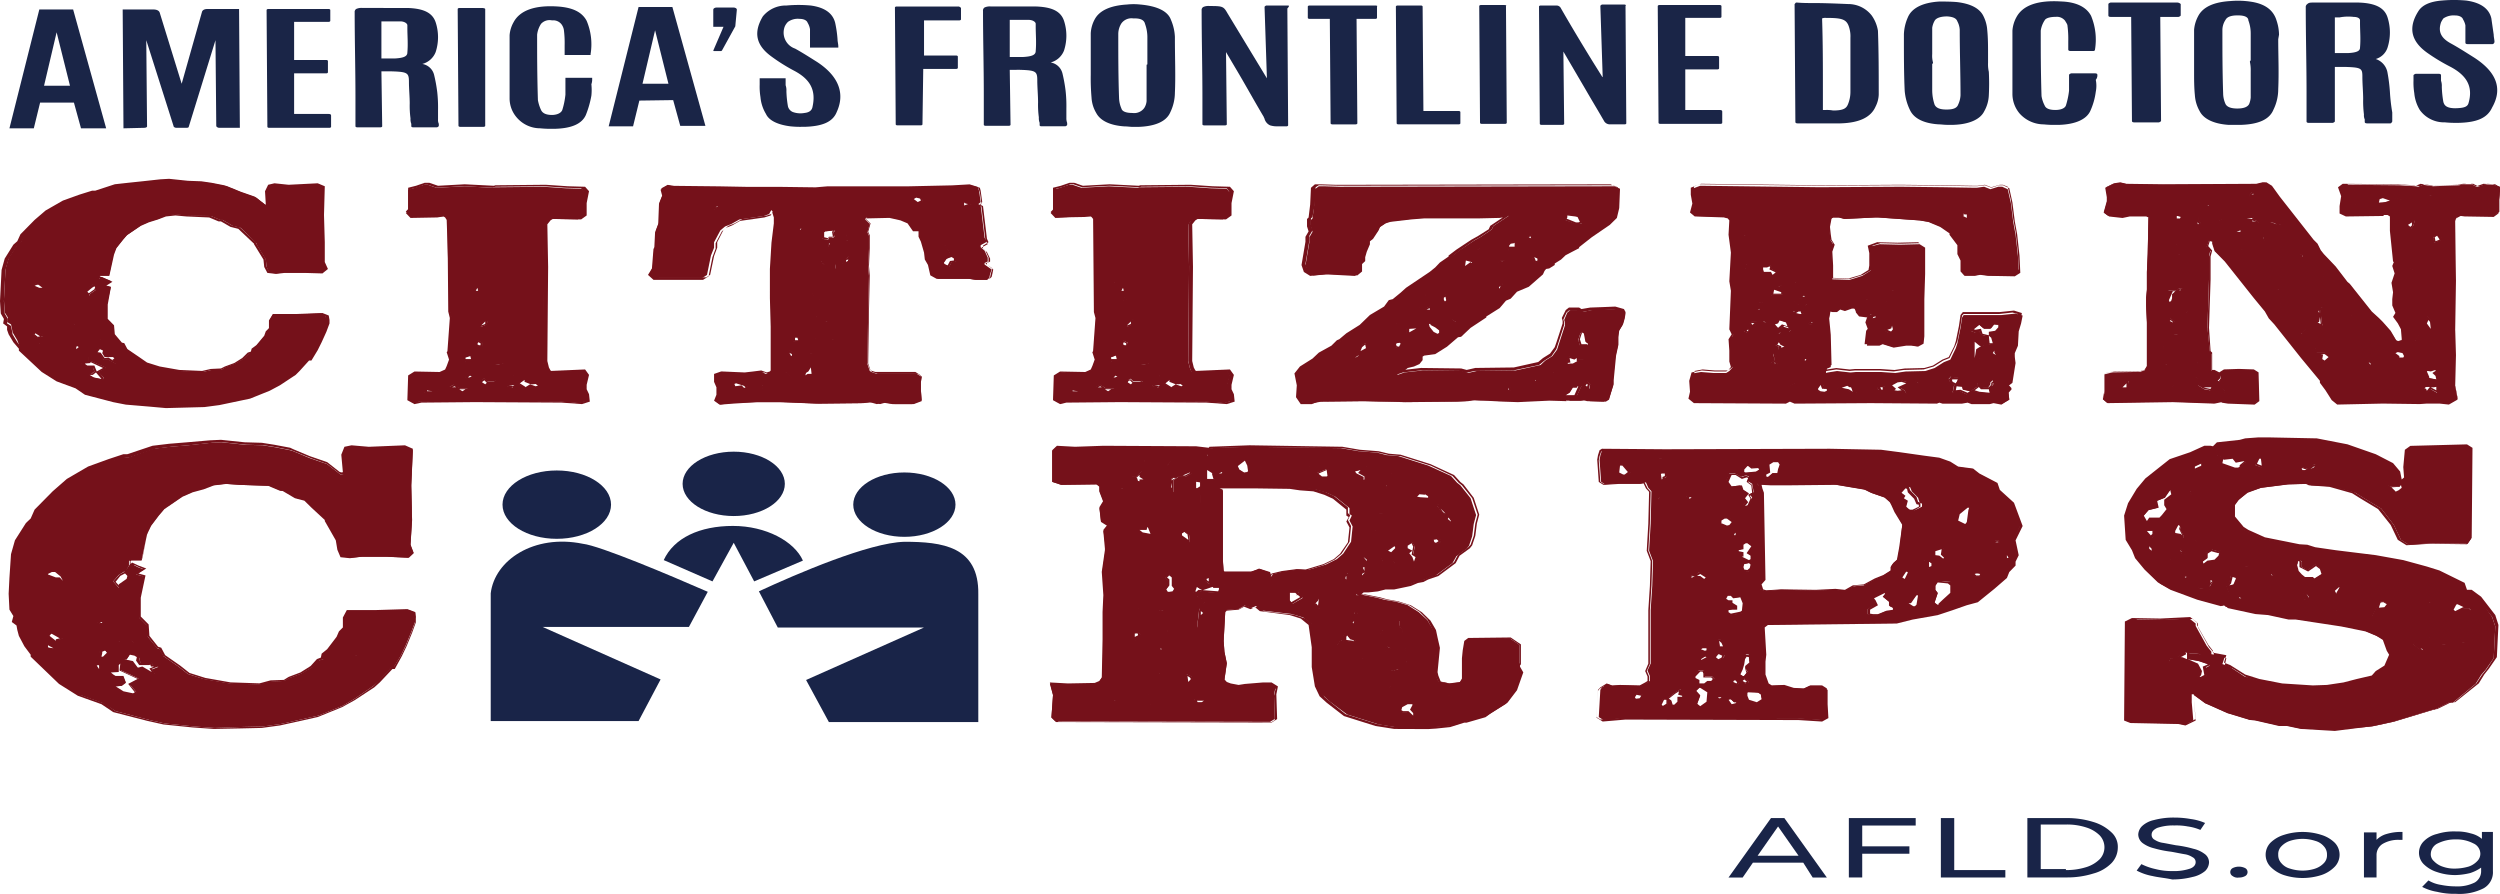 <svg xmlns="http://www.w3.org/2000/svg" width="317.9" height="113.661" viewBox="0 0 317.9 113.661"><g transform="translate(-38.3 -27.085)"><g transform="translate(258.1 131.049)"><path d="M267.6,197.967h-6.4l-1.3,1.889h-1.8l5.4-7.556h1.7l5.4,7.556h-1.8Zm-.6-.882-2.6-3.715-2.6,3.715Z" transform="translate(-258.1 -192.237)" fill="#192448"/><path d="M275.1,193.244v2.645h6v.944h-6v3.022h-1.7V192.3h8.5v.944Z" transform="translate(-258.1 -192.237)" fill="#192448"/><path d="M285.1,192.3h1.7v6.611h6.5v.944h-8.2Z" transform="translate(-258.1 -192.237)" fill="#192448"/><path d="M296.1,192.3h5a11.115,11.115,0,0,1,3.4.5,5.674,5.674,0,0,1,2.3,1.322,2.483,2.483,0,0,1,.8,1.952,2.876,2.876,0,0,1-.8,1.952,5.069,5.069,0,0,1-2.3,1.322,11.115,11.115,0,0,1-3.4.5h-5Zm4.9,6.611a8.311,8.311,0,0,0,2.6-.378,4.17,4.17,0,0,0,1.7-1.007,2.2,2.2,0,0,0,0-3.022,4.17,4.17,0,0,0-1.7-1.007,7.881,7.881,0,0,0-2.6-.378h-3.2v5.667H301Z" transform="translate(-258.1 -192.237)" fill="#192448"/><path d="M312,199.63a6.867,6.867,0,0,1-2-.693l.6-.819a7.6,7.6,0,0,0,1.8.63,8.243,8.243,0,0,0,2.2.252,6.277,6.277,0,0,0,2.2-.315c.5-.189.7-.5.7-.819a.694.694,0,0,0-.4-.63,2.513,2.513,0,0,0-1-.378c-.4-.063-1-.189-1.7-.315a13.806,13.806,0,0,1-2.2-.441,4.01,4.01,0,0,1-1.4-.63,1.4,1.4,0,0,1-.6-1.133,1.612,1.612,0,0,1,.5-1.07,3.215,3.215,0,0,1,1.5-.756,9.638,9.638,0,0,1,2.6-.315,11.837,11.837,0,0,1,2.1.189,6.653,6.653,0,0,1,1.8.5l-.6.882a6.227,6.227,0,0,0-1.6-.441,7.737,7.737,0,0,0-1.7-.126,6.277,6.277,0,0,0-2.2.315c-.5.252-.7.5-.7.882a.694.694,0,0,0,.4.63,2.513,2.513,0,0,0,1,.378c.4.063,1,.189,1.7.315a13.806,13.806,0,0,1,2.2.441,3.722,3.722,0,0,1,1.4.63,1.323,1.323,0,0,1,.6,1.133,1.612,1.612,0,0,1-.5,1.07,3.659,3.659,0,0,1-1.6.756,10.2,10.2,0,0,1-2.6.315C313.7,199.882,312.8,199.819,312,199.63Z" transform="translate(-258.1 -192.2)" fill="#192448"/><path d="M322.2,203.3a.573.573,0,0,1,0-1.007,1.789,1.789,0,0,1,1.6,0,.573.573,0,0,1,0,1.007,1.569,1.569,0,0,1-.8.189A1.037,1.037,0,0,1,322.2,203.3Z" transform="translate(-258.1 -195.866)" fill="#192448"/><path d="M328.7,200.578a4.254,4.254,0,0,1-1.7-1.07,2.2,2.2,0,0,1,0-3.022,4.171,4.171,0,0,1,1.7-1.007,7.812,7.812,0,0,1,4.8,0,4.17,4.17,0,0,1,1.7,1.007,2.2,2.2,0,0,1,0,3.022,4.254,4.254,0,0,1-1.7,1.07,7.812,7.812,0,0,1-4.8,0Zm4-.819a2.674,2.674,0,0,0,1.1-.693,1.4,1.4,0,0,0,.4-1.07,1.492,1.492,0,0,0-.4-1.07,2.161,2.161,0,0,0-1.1-.693,5.208,5.208,0,0,0-3.2,0,2.674,2.674,0,0,0-1.1.693A1.4,1.4,0,0,0,328,198a1.492,1.492,0,0,0,.4,1.07,2.161,2.161,0,0,0,1.1.693,5.208,5.208,0,0,0,3.2,0Z" transform="translate(-258.1 -193.274)" fill="#192448"/><path d="M341.8,195.352a6.39,6.39,0,0,1,2-.252v1.007h-.4a3.922,3.922,0,0,0-2.1.5,1.657,1.657,0,0,0-.8,1.448v2.833h-1.6v-5.73h1.6v.944A2.924,2.924,0,0,1,341.8,195.352Z" transform="translate(-258.1 -193.274)" fill="#192448"/><path d="M355.3,195.126v4.911a2.336,2.336,0,0,1-1.2,2.2,6.754,6.754,0,0,1-3.5.693,9.31,9.31,0,0,1-2.4-.252,6.231,6.231,0,0,1-1.9-.63l.8-.819a4.381,4.381,0,0,0,1.6.567,9.722,9.722,0,0,0,1.9.189,4.877,4.877,0,0,0,2.4-.5,1.657,1.657,0,0,0,.8-1.448V199.6a5.2,5.2,0,0,1-1.4.693,8.853,8.853,0,0,1-1.8.252,7.065,7.065,0,0,1-2.4-.378,4.17,4.17,0,0,1-1.7-1.007,2.048,2.048,0,0,1,0-2.9,3.5,3.5,0,0,1,1.7-.944,7.117,7.117,0,0,1,2.4-.315,6.143,6.143,0,0,1,1.9.252,3.319,3.319,0,0,1,1.4.693v-.882h1.4v.063Zm-3.1,4.345a2.674,2.674,0,0,0,1.1-.693,1.313,1.313,0,0,0,.4-.944,1.453,1.453,0,0,0-.9-1.322,4.588,4.588,0,0,0-2.2-.5,5.016,5.016,0,0,0-2.3.5,1.52,1.52,0,0,0-.9,1.322,1.139,1.139,0,0,0,.4.944,2.674,2.674,0,0,0,1.1.693,4.359,4.359,0,0,0,1.6.252A6.387,6.387,0,0,0,352.2,199.47Z" transform="translate(-258.1 -193.237)" fill="#192448"/></g><g transform="translate(38.3 27.085)"><g transform="translate(1.2)"><g transform="translate(0 0.529)"><g transform="translate(0 0.362)"><path d="M43.4,40.837l-.8,3.274H39.5L43.3,29h4.3l4.2,15.112H48.6l-.9-3.274ZM45.5,31.9l-1.6,6.8h3.3Z" transform="translate(-39.5 -28.685)" fill="#1a2547"/><path d="M68.8,44.012H66.2c-.2,0-.4-.126-.4-.252l-.1-10.893L62.3,43.886c0,.063-.1.126-.3.126H60.7a.617.617,0,0,1-.3-.126L56.9,32.867,57,43.823c0,.126-.2.189-.4.189l-2.6.063-.1-15.112h3.9c.4,0,.7.126.8.378l2.8,9.067L64,29.215c.1-.189.3-.315.7-.315h4Z" transform="translate(-39.5 -28.648)" fill="#1a2547"/><path d="M119.6,40.4l-.8,3.274h-3.1L119.5,28.5h4.3L128,43.612h-3.2l-.9-3.274Zm2-8.941-1.6,6.8h3.3Z" transform="translate(-39.5 -28.5)" fill="#1a2547"/><path d="M131.8,30.993l-1.7,3.085-.1.063h-.9c-.1,0-.1-.063-.1-.063l1.3-3.022H129v-2.2c0-.126.2-.252.4-.252h2.2c.2,0,.4.126.4.252Z" transform="translate(-39.5 -28.537)" fill="#1a2547"/></g><g transform="translate(32.7)"><path d="M202.1,28.2h-2.7a.254.254,0,0,0-.2.063s-.1.063-.1.126l.3,9.067-5-8.248c-.5-.882-.6-.944-2.2-.944h-.1a1.58,1.58,0,0,0-.8.126.457.457,0,0,0-.2.441c0,3.652.1,7.367.1,11.019v3.463c0,.063.1.126.2.126h2.7c.1,0,.2-.063.2-.126l-.1-9.193,1.3,2.2c1.2,2.015,2.3,4.03,3.5,6.045,0,.063.1.189.1.252a1.3,1.3,0,0,0,.7.819,2.808,2.808,0,0,0,.8.126h1.3c.1,0,.2-.063.2-.126l-.1-14.86C202.3,28.263,202.2,28.2,202.1,28.2Z" transform="translate(-72.2 -28.027)" fill="#1a2547"/><path d="M244.8,28h-2.7a.254.254,0,0,0-.2.063s-.1.063-.1.126l.3,9.067c0-.063-.1-.063-.1-.126l-1.1-1.763c-1.4-2.267-2.8-4.6-4.1-6.863a.624.624,0,0,0-.6-.378h-2c-.1,0-.2.063-.2.126l.1,14.923c0,.063.1.126.2.126H237c.1,0,.2-.063.2-.126l-.1-9.193,2.8,4.785c.8,1.385,1.6,2.707,2.4,4.093a.853.853,0,0,0,.7.378h1.9c.1,0,.2-.063.2-.126L245,28.189C245.1,28.063,245,28,244.8,28Z" transform="translate(-72.2 -27.953)" fill="#1a2547"/><path d="M173.9,42.567v-1.2a17.2,17.2,0,0,0-.1-2.267,19.193,19.193,0,0,0-.4-2.2,1.861,1.861,0,0,0-1.5-1.385A2.5,2.5,0,0,0,173.6,34a6.1,6.1,0,0,0,0-3.778c-.4-1.2-1.5-1.763-3.6-1.826h-5.7a1.58,1.58,0,0,0-.8.126.457.457,0,0,0-.2.441c0,3.526.1,7.052.1,10.578v3.9c0,.063.1.126.2.126h3c.1,0,.2-.063.2-.126l-.1-6.989H168c2,.063,2.2.189,2.2,1.322,0,.944.1,1.889.1,2.833a11.962,11.962,0,0,0,.1,1.889,1.667,1.667,0,0,0,.1.693v.315c0,.063.1.126.2.126h3a.254.254,0,0,0,.2-.063s.1-.063.1-.126V43.2A1.684,1.684,0,0,1,173.9,42.567ZM166.7,30.1h2.4c.5,0,.9.252.9.5v.315c0,1.007.1,2.078,0,3.148,0,.5-.5.693-1.6.756h-1.7Z" transform="translate(-72.2 -28.101)" fill="#1a2547"/><path d="M94,42.867v-1.2a17.2,17.2,0,0,0-.1-2.267,19.19,19.19,0,0,0-.4-2.2A1.861,1.861,0,0,0,92,35.815,2.5,2.5,0,0,0,93.7,34.3a6.1,6.1,0,0,0,0-3.778c-.4-1.2-1.5-1.763-3.6-1.826H84.4a1.58,1.58,0,0,0-.8.126.457.457,0,0,0-.2.441c0,3.589.1,7.241.1,10.83v3.652c0,.063.1.126.2.126h3c.1,0,.2-.063.2-.126l-.1-6.989h1.3c2,.063,2.2.189,2.2,1.322,0,.944.1,1.889.1,2.77a11.963,11.963,0,0,0,.1,1.889,1.667,1.667,0,0,0,.1.693v.315c0,.063.1.126.2.126h3a.254.254,0,0,0,.2-.063s.1-.063.1-.126v-.252A1.139,1.139,0,0,1,94,42.867ZM89.2,30.4c.5,0,.9.252.9.5v.315c0,1.007.1,2.078,0,3.148,0,.5-.5.693-1.6.756H86.8V30.4h2.4Z" transform="translate(-72.2 -28.212)" fill="#1a2547"/><path d="M187.2,29.924c-.4-1.133-1.8-1.763-3.9-1.952a7.658,7.658,0,0,0-1.7,0c-2.1.126-3.5.756-4.1,1.889a4.161,4.161,0,0,0-.5,1.763v4.093h0v1.2a28.03,28.03,0,0,0,.1,2.9,4.264,4.264,0,0,0,.6,1.952c.5.944,1.7,1.574,3.6,1.7.4,0,.7.063,1.1.063h.6c2.2-.063,3.6-.693,4.1-1.826a5.811,5.811,0,0,0,.6-2.519c.1-2.078,0-4.345,0-7.115A6.139,6.139,0,0,0,187.2,29.924Zm-3.1,6.989V40.25a1.929,1.929,0,0,1-.3.882,1.582,1.582,0,0,1-1.5.63h0c-.8,0-1.3-.189-1.4-.567a3.666,3.666,0,0,1-.3-1.322c-.1-2.77-.1-5.541-.1-8.185a2.554,2.554,0,0,1,.4-1.322,1.582,1.582,0,0,1,1.5-.63h.2c.8,0,1.2.252,1.3.693a5.006,5.006,0,0,1,.3,1.637v3.526c-.1,0-.1.063-.1.126Z" transform="translate(-72.2 -27.925)" fill="#1a2547"/><path d="M257,41.449h-4.4V36.285h4.1c.1,0,.2-.063.2-.126V34.711c0-.063-.1-.126-.2-.126h-4.1V29.737H257c.1,0,.2-.063.2-.126V28.226c0-.063-.1-.126-.2-.126h-7.7c-.1,0-.2.063-.2.126l.1,14.86c0,.063.1.126.2.126h7.7c.1,0,.2-.063.2-.126V41.637Q257.3,41.449,257,41.449Z" transform="translate(-72.2 -27.99)" fill="#1a2547"/><path d="M80.1,42.249H75.7V37.085h4.1c.1,0,.2-.063.2-.126V35.511c0-.063-.1-.126-.2-.126H75.7V30.537h4.4c.1,0,.2-.063.2-.126V29.026c0-.063-.1-.126-.2-.126H72.4c-.1,0-.2.063-.2.126l.1,14.86c0,.063.1.126.2.126h7.7c.1,0,.2-.063.2-.126V42.437Q80.4,42.249,80.1,42.249Z" transform="translate(-72.2 -28.286)" fill="#1a2547"/><path d="M160.1,28.4h-7.8c-.1,0-.2.063-.2.126l.1,14.86c0,.063.1.126.2.126h3c.1,0,.2-.063.2-.126l.1-7.052h4.2c.1,0,.2-.063.2-.126V34.759c0-.063-.1-.126-.2-.126h-4.1V30.163h4.5c.1,0,.2-.063.2-.126V28.589A.445.445,0,0,0,160.1,28.4Z" transform="translate(-72.2 -28.101)" fill="#1a2547"/><path d="M213.2,28.2h-8.4c-.1,0-.2.063-.2.126v1.448c0,.063.1.126.2.126h2.6l.1,13.286c0,.063.1.126.2.126h3c.1,0,.2-.063.2-.126L210.8,29.9h2.4c.1,0,.2-.063.2-.126V28.326C213.5,28.263,213.4,28.2,213.2,28.2Z" transform="translate(-72.2 -28.027)" fill="#1a2547"/><path d="M223.8,41.612h-4.5l-.1-13.286c0-.063-.1-.126-.2-.126h-3c-.1,0-.2.063-.2.126l.1,14.86c0,.063.1.126.2.126h7.7c.1,0,.2-.063.2-.126V41.737C224,41.674,223.9,41.612,223.8,41.612Z" transform="translate(-72.2 -28.027)" fill="#1a2547"/><path d="M229.6,28.1h-3c-.1,0-.2.063-.2.126l.1,14.86c0,.063.1.126.2.126h3c.1,0,.2-.063.2-.126l-.1-14.86C229.9,28.163,229.8,28.1,229.6,28.1Z" transform="translate(-72.2 -27.99)" fill="#1a2547"/><path d="M99.7,28.7h-3c-.1,0-.2.063-.2.126l.1,14.86c0,.063.1.126.2.126h3c.1,0,.2-.063.2-.126V28.826C100,28.763,99.8,28.7,99.7,28.7Z" transform="translate(-72.2 -28.212)" fill="#1a2547"/></g><g transform="translate(63.6 0.1)"><path d="M142.2,35.335l-.5-.315c-.7-.441-1.5-.944-2.3-1.385a2.15,2.15,0,0,1-1.3-2.833,1.971,1.971,0,0,1,.4-.567,2.16,2.16,0,0,1,1.5-.378c.5,0,.9.189,1,.5a2.213,2.213,0,0,1,.3.819v2.33h3.6v-.126c0-.315-.1-.63-.1-.944a14.863,14.863,0,0,0-.3-2.078c-.3-1.2-1.3-1.952-3.1-2.2a16.9,16.9,0,0,0-3.1,0,3.76,3.76,0,0,0-3,1.385c-1.2,2.015-.9,3.652,1.1,5.1a22.848,22.848,0,0,0,2.8,1.763c2.2,1.133,2.9,2.582,2.4,4.722-.1.378-.4.63-1,.693a2.85,2.85,0,0,1-1.5-.126,1.07,1.07,0,0,1-.6-.693,12.918,12.918,0,0,1-.2-1.952,1.971,1.971,0,0,0-.1-.756v-.882h-3.3v.819a8.328,8.328,0,0,0,.1,1.574,4.979,4.979,0,0,0,.7,2.141c.4.882,1.6,1.385,3.1,1.574a11.955,11.955,0,0,0,1.5.063h.3c2.3-.063,3.6-.63,4.1-1.889C145.8,39.3,144.9,37.1,142.2,35.335Z" transform="translate(-103.1 -28.085)" fill="#1a2547"/><path d="M113.6,37.575v-.126h-3.4V39.59a9.726,9.726,0,0,1-.4,1.952c-.2.5-.9.63-1.3.63-.7,0-1.2-.189-1.4-.63a5.108,5.108,0,0,1-.4-1.259c-.1-3.274-.1-5.856-.1-8.311a3.173,3.173,0,0,1,.5-1.385,1.46,1.46,0,0,1,1.4-.441,1.329,1.329,0,0,1,1.2.5,1.647,1.647,0,0,1,.3.693,12.769,12.769,0,0,1,.1,1.952v1.259h3.3v-.126a7.652,7.652,0,0,0-.5-4.219c-.6-1.133-1.8-1.7-3.7-1.826-2.9-.189-4.8.5-5.6,2.015a3.92,3.92,0,0,0-.5,1.637v8.06a3.706,3.706,0,0,0,.9,2.393,3.922,3.922,0,0,0,3,1.385,11.955,11.955,0,0,0,1.5.063h.4c2.1-.063,3.4-.63,3.9-1.763a12.432,12.432,0,0,0,.7-2.456,7,7,0,0,0,0-1.448A1.819,1.819,0,0,0,113.6,37.575Z" transform="translate(-103.1 -28.183)" fill="#1a2547"/></g></g><g transform="translate(227)"><path d="M342.2,38.934a21.22,21.22,0,0,0-.3-2.393,2.235,2.235,0,0,0-1.5-1.763,2.227,2.227,0,0,0,1.5-1.448,6.3,6.3,0,0,0,0-3.841c-.4-1.259-1.6-1.826-3.7-1.889h-5.7c-.4,0-.6,0-.8.189a.457.457,0,0,0-.2.441c0,3.589.1,7.241.1,10.767v3.715q0,.189.3.189h3c.1,0,.3-.126.3-.189V35.785h1.3c2.1.063,2.2.189,2.2,1.259,0,.944.1,1.889.1,2.833a13.183,13.183,0,0,0,.1,1.952,1.264,1.264,0,0,0,.1.63v.315q0,.189.3.189h2.9a.254.254,0,0,0,.2-.063c0-.063.1-.126.1-.189V41.578A23.766,23.766,0,0,1,342.2,38.934Zm-4.6-9.508c.5,0,.8.189.8.441v.315c0,1.007.1,2.078,0,3.148,0,.378-.3.63-1.5.693h-1.7V29.489h.6A5.763,5.763,0,0,1,337.6,29.426Z" transform="translate(-266.5 -27.275)" fill="#1a2547"/><path d="M276.3,29.237a3.792,3.792,0,0,0-3-1.448c-1.5-.063-3-.126-4.5-.126-.6,0-1.3,0-2-.063a.254.254,0,0,0-.2.063c0,.063-.1.126-.1.126l.1,14.986q0,.189.3.189h5.4c2.4-.063,3.9-.756,4.5-2.141a3.649,3.649,0,0,0,.4-1.511c0-2.77,0-5.415-.1-8.122A4.62,4.62,0,0,0,276.3,29.237Zm-5.9,12.026h-.3V38.619c0-2.9,0-5.919-.1-8.878v-.126a1.122,1.122,0,0,1,.5-.063c2.2,0,2.7.189,3,1.448a3.669,3.669,0,0,1,.1,1.07v6.863a4.149,4.149,0,0,1-.3,1.574c-.2.5-.5.819-1.9.819A4.358,4.358,0,0,0,270.4,41.263Z" transform="translate(-266.5 -27.275)" fill="#1a2547"/><path d="M291.1,35.208h0v-1.2c0-.944,0-1.952-.1-2.959a4.685,4.685,0,0,0-.5-1.826c-.5-1.007-1.7-1.574-3.4-1.763-.8-.063-1.5-.063-2.2-.063-2.1.126-3.5.819-4,2.015a5.84,5.84,0,0,0-.5,2.141c0,2.77,0,5.037.1,7.178a6.82,6.82,0,0,0,.7,2.519c.5,1.007,1.7,1.637,3.6,1.763.3,0,.7.063,1.1.063h.8c2-.063,3.4-.693,3.9-1.7a4.5,4.5,0,0,0,.6-2.078,29.209,29.209,0,0,0,0-2.959A4.35,4.35,0,0,1,291.1,35.208ZM284,34.074V30.737a2.535,2.535,0,0,1,.3-.882c.2-.378.8-.567,1.6-.567,1,.063,1.2.378,1.3.63a2.591,2.591,0,0,1,.3,1.07c0,2.9.1,5.667.1,8.311a3.1,3.1,0,0,1-.3,1.2c-.2.567-.9.63-1.5.63-.8,0-1.3-.189-1.5-.63a5.819,5.819,0,0,1-.3-1.826V35.334a.185.185,0,0,0,.1-.189A3.26,3.26,0,0,1,284,34.074Z" transform="translate(-266.5 -27.201)" fill="#1a2547"/><path d="M328.1,31.557a5.739,5.739,0,0,0-.3-1.763c-.4-1.385-1.5-2.2-3.4-2.456a10.921,10.921,0,0,0-2.5-.063c-2.1.126-3.5.756-4.1,1.952a4.452,4.452,0,0,0-.5,1.7v4.156h0v1.2c0,.944,0,1.952.1,2.959a4.714,4.714,0,0,0,.6,2.015c.5,1.007,1.8,1.637,3.7,1.763h1.5c2.3-.063,3.7-.693,4.2-1.952a5.873,5.873,0,0,0,.6-2.582c.1-2.141,0-4.282,0-6.359Zm-3.6,4.659v3.337a2.878,2.878,0,0,1-.2.819q-.3.567-1.5.567h0q-1.2,0-1.5-.567a3.386,3.386,0,0,1-.3-1.2c-.1-2.959-.1-5.667-.1-8.248a2.363,2.363,0,0,1,.4-1.259q.3-.567,1.5-.567h.1c1,0,1.3.315,1.3.63a4.729,4.729,0,0,1,.3,1.637v3.463a.185.185,0,0,0-.1.189A5.1,5.1,0,0,1,324.5,36.217Z" transform="translate(-266.5 -27.14)" fill="#1a2547"/><path d="M352.8,34.335l-.5-.315c-.7-.441-1.5-.944-2.3-1.385-1.3-.693-1.7-1.511-1.3-2.707a3.548,3.548,0,0,1,.3-.5,2.341,2.341,0,0,1,1.5-.378c.5,0,.9.189,1,.5a2.385,2.385,0,0,1,.3.756v2.2q0,.189.3.189h3.1a.254.254,0,0,0,.2-.063c0-.063.1-.126.1-.189,0-.315-.1-.63-.1-.944l-.3-2.078c-.2-.882-.9-1.952-3.2-2.267a16.9,16.9,0,0,0-3.1,0c-1.5.126-2.5.567-3,1.385-1.3,2.078-.9,3.778,1.1,5.226a23.806,23.806,0,0,0,2.9,1.763c2.2,1.133,3,2.582,2.4,4.659-.1.378-.4.567-1.1.63-1.9.189-2-.5-2.1-.756a12.918,12.918,0,0,1-.2-1.952,1.971,1.971,0,0,0-.1-.756v-.693q0-.189-.3-.189h-2.9c-.1,0-.3.126-.3.189v.693a8.328,8.328,0,0,0,.1,1.574,4.978,4.978,0,0,0,.7,2.141,3.8,3.8,0,0,0,3.2,1.574,11.955,11.955,0,0,0,1.5.063h.3c2.3-.063,3.6-.63,4.2-1.952C356.6,38.3,355.7,36.161,352.8,34.335Z" transform="translate(-266.5 -27.085)" fill="#1a2547"/><path d="M305,36.7q0-.189-.3-.189h-3c-.1,0-.3.126-.3.189v2.015A10.038,10.038,0,0,1,301,40.6c-.2.5-1,.567-1.3.567-.5,0-1.2-.063-1.4-.567a3.95,3.95,0,0,1-.4-1.2c-.1-3.211-.1-5.856-.1-8.311a3.221,3.221,0,0,1,.5-1.322c.2-.378,1-.441,1.4-.441a1.329,1.329,0,0,1,1.2.5c.1.189.3.441.3.63a12.768,12.768,0,0,1,.1,1.952v1.07q0,.189.3.189h2.9a.187.187,0,0,0,.2-.189,7.874,7.874,0,0,0-.5-4.282c-.6-1.133-1.9-1.763-3.8-1.826-3-.189-4.9.5-5.7,2.015a4.166,4.166,0,0,0-.5,1.7v8.06a3.87,3.87,0,0,0,.9,2.456A4.152,4.152,0,0,0,298.2,43a11.955,11.955,0,0,0,1.5.063h.4c2.1-.063,3.5-.693,4-1.763a8.575,8.575,0,0,0,.7-2.456,3.843,3.843,0,0,0,0-1.511A.866.866,0,0,0,305,36.7Z" transform="translate(-266.5 -27.183)" fill="#1a2547"/><path d="M315.2,27.6h-8.5c-.1,0-.3.126-.3.189v1.448q0,.189.3.189h2.6l.1,13.223q0,.189.3.189h3.1c.1,0,.3-.126.3-.189L313,29.426h2.3c.1,0,.3-.126.3-.189V27.789A.666.666,0,0,0,315.2,27.6Z" transform="translate(-266.5 -27.275)" fill="#1a2547"/></g></g><g transform="translate(0 22.74)"><path d="M40.9,84.871v.189l2.8,2.707,1.9,1.2,2.4.882,1.2.819,3.5.882,1.6.315,3,.252,2.1.189,4.9-.126,1.8-.252,3.8-.819L72.4,90.1l1.2-.693,2-1.322.5-.5,1.3-1.385h.2l.7-1.259.5-.944.6-1.322.4-1.07v-.441l-.1-.5L79,80.4l-3.3.126H73l-.4.693v.944l-.4.5-.2.567-1,1.2-.5.441-.1.441-.4.126-.7.693-1.1.63L67,87.2l-.5.315-1.3.063-1.1.252-3-.126-2.6-.441-1.6-.5L55.9,86l-1.5-1.07-.4-.693-.3-.063-.9-1.133-.1-1.133-.8-.819V79.2l.5-2.2-.7-.189.8-.5-.4-.189-.9-.378-.3.252v-.5l.1-.063h1.2l.5-2.582.4-.819.8-1.007.6-.63,1.8-1.259,1-.441,1.1-.315,1-.441,1.3-.126,1.4.126,3,.063,1.2.5h.3l1.3.756,1,.252,2,1.952v.126l1.2,1.952.1.944.3.693.9.126,1.1-.126H77l2.2.063.6-.5-.4-.882.1-2.519-.1-3.463.1-3.589-.7-.315-3.7.189-1.7-.189-.7.126-.3.756.1,1.7-.1.126-.3-.063-1.2-.944-1.8-.63-1.7-.693-.3-.126L65.5,63.9l-1.3-.189-1.8-.063L60,63.4l-1,.063-2.3.252-1.8.189-1.7.189-2.5.819h-.4l-1.5.441-2,.693L44.6,67.3l-1.4,1.2-1.8,1.826-.4.882-.5.441-1.1,1.7L39,74.734,38.8,78.7l.1,1.574.4.63-.1.567.5.315.1.441.1.567.6,1.007ZM44,77.63l-.4-.378h-.4l-.8-.378v-.063l.4-.189h.4l.6.441.2.567ZM42.4,83.99h0l.8.315v-.756l-.6-.5v-.126l.2-.189H43l.9.5-.5.126-.1.882-.1.063-.5-.063-.2-.063V83.99Zm2.3.693h0l-.1-.252Zm2.7,1.259h.3l.1.063-.1.5h-.1v-.126Zm.2-4.345.4-.063v.126l-.2.126Zm4.3,4.282h1l.1-.063.1.252h.4l-.6.252.2.441H53l-1-.567-.5.063L51,85.5l-.8-.189h.4l.3-.5.5.126.2.126-.1.315Zm-2.6,2.267.6-.063.4-.315-.2-.63h-.8l-.3-.189-.3-.252.9-.063v-.693L50,85.5l-.1.189-.1.756,1.9.819v.063l-.9.5.7.756v.126l-.2.063-1-.189-1-.441Zm-1.5-3.4v-.189l.3-.126h.1l.2.252-.4.441h-.2v-.378Zm2.9-.693-.1-.126h.2Zm.3-.189v-.189l.1.126-.1.063Zm-.5-6.485-.8.567v.189l-.5-.5.5-.63.5-.315h0l.3.315Z" transform="translate(-38.3 -63.274)" fill="#75111a"/><path d="M59.4,92.353l-2.1-.189-3-.252L52.7,91.6l-3.6-.944-1.2-.819-2.4-.882-1.9-1.2-2.9-2.707V84.8l-.7-.819-.6-1.007-.2-.567v-.441l-.5-.378.1-.567-.4-.693-.1-1.574.2-3.967.4-1.448L40,71.574l.5-.441.4-.882,1.8-1.826,1.4-1.2,2.2-1.259,2.1-.756,1.6-.5h.4l2.5-.819,1.7-.189,1.8-.189,2.3-.252,1.1-.063,2.4.252,1.7.063,1.3.189,1.6.315.4.126,1.7.693,1.8.63L72,66.474h.1l-.1-1.7.4-.819.8-.189,1.8.189,3.7-.189.9.378L79.5,67.8l.1,3.463v2.519l.4.882-.7.567L77,75.163H74.5l-1.1.126-1.1-.126-.4-.756-.1-.944-1.2-1.952v-.063l-2-1.889-1-.252-1.2-.693h-.3l-1.2-.5L62,67.985l-1.4-.126-1.2.126-1,.378-1.2.378-1,.441-1.8,1.2-.5.63-.8,1.007-.3.819-.6,2.707H51V75.6h0l1,.441.6.252-.8.5.6.189-.4,2.2v1.826l.8.819.1,1.133.9,1.07.3.063.4.756L56,85.867l1,.693,1.6.5,2.5.441,2.9.126,1.1-.252,1.3-.063.5-.252,1.2-.441,1-.63.7-.693.4-.126.1-.378.6-.441,1-1.2.2-.567.4-.378V81.208l.5-.819h3l3.3-.126.8.315.1.567v.441l-.4,1.07-.6,1.322-.5,1.007-.8,1.322h-.3L76.4,87.63l-.5.5-2,1.322-1.3.693-2.5,1.007-3.9.819-1.9.252ZM49.3,90.464l3.5.882,1.6.315,2.9.252,2.1.189,4.9-.126,1.8-.252,3.8-.819L72.4,89.9l1.2-.693,1.9-1.322.5-.5,1.3-1.385h.2l.7-1.2.5-.944.6-1.322.4-1.07V80.7l-.6-.189-3.2.126H73.2l-.4.63v1.007l-.4.441-.2.567-1,1.259-.5.441-.1.441H70l-.7.693-1.1.63L67,87.19l-.6.315-1.4.063-1.1.252-3-.126-2.6-.441-1.7-.5-1-.756L54,84.923l-.4-.693-.3-.063-1-1.2-.1-1.07-.8-.819V79.13l.5-2.141-.8-.252.8-.5-.2-.063-.7-.315-.8.63.4.441-.1.378-.8.567-.1.441-.6-.756.6-.693.5-.252.1-.126.4-.63v-.441l.2-.126h1.1l.5-2.519.4-.819.8-1.07.6-.63L56,68.993l1-.441,1.1-.315,1.1-.441,1.3-.126L62,67.8l3,.063,1.2.5h.3l1.3.756,1,.252h0l2.1,1.952v.126L72.1,73.4l.1.944.3.63.8.126,1.1-.126H77l2.1.063.4-.378-.3-.882.1-2.519L79.2,67.8l.1-3.526-.6-.252-3.6.189-1.7-.189-.5.126-.3.693.1,1.763-.2.189-.5-.063-1.3-1.007-1.7-.63-2-.819-1.5-.315-1.3-.189L62.5,63.7l-2.4-.252-1.1.063-2.3.252-1.8.189-1.6.189-2.6.819h-.4l-1.5.441-2,.693-2.1,1.259-1.4,1.2-1.8,1.826-.5.882-.5.441-1.1,1.7L39,74.786l-.2,3.967.1,1.574.4.693-.1.567.5.315.1.5.1.567.6,1.007.7.882v.189L44,87.693l1.9,1.2,2.4.882Zm.1-12.908.2.189.7-.5.1-.252-.1-.126-.3.189ZM51.1,88.89,50,88.638l-.8-.5v-.126l.2-.063H50l.3-.252-.2-.5h-.8l-.4-.252-.4-.441,1-.063V85.8l.4-.5.3.126-.2.252-.1.693,1.9.819v.126l-.9.441.6.756V88.7Zm-.9-.441.9.189h.1l-.7-.819-.4.315h-.4Zm-.8-1.511h.9l.3.756h0l.8-.441L49.8,86.5v.126l-.7.063.1.126Zm4-.189H53l-1-.567-.5.063-.6-.756-1.6-.315,1.2-.063.4-.5.8.189.3.189-.1.378.2.315h.8l.3-.252.1.441.8.063-.9.378Zm-1.3-.819.6.378-.1-.126.3-.126h-.1l-.1-.189H51.6l-.3-.5.1-.315-.1-.063L51,84.86l-.3.378.4.063.5.693Zm-4.2.63h-.5v-.252l-.3-.5.6-.063.2.126Zm.2-1.385h-.4l-.1-.189.1-.378v-.252l.5-.189.3.063.3.378Zm-.1-.63v.315l.3-.252-.1-.126Zm-3,.189h-.4l-.1-.378.3-.063Zm-1.6-.252-.2-.126-.6-.063-.3-.126v-.315l.2-.189.6.315v-.5l-.6-.5v-.189l.3-.252H43l1.1.63-.6.126-.1.882h-.1l.1.315Zm-.7-1.511.4.315h0l.3-.063-.6-.378-.1.126Zm7.9,1.2-.3-.378h.5v-.441l.5.378v.126l-.4.126Zm-2.7-2.33-.6-.378,1-.189v.315Zm-3.5-4.156H44l-.4-.378h-.4l-.9-.441v-.189l.6-.252h.5l.7.567Zm-1.1-.63h.4l-.5-.378H43l-.3.126Z" transform="translate(-38.3 -63.2)" fill="#75111a"/><g transform="translate(51.6 0.504)"><path d="M112,92.168l.8-.252-.1-.819-.3-.693v-.63l.3-1.2-.4-.567-4.2.189-.3-.063-.2-.441-.2-.819.1-11.963-.1-5.415.4-.567.4-.189,3.6.063.6-.441V66.856l.3-1.448-.4-.5-2.1-.063-2.7-.189-6.3.063-.2.063-3.7-.189-3.5.189L92.7,64.4h-.5l-1.1.378-.9.252v2.707l-.3.252.6.63,3.4-.063.8-.126.2.126.2.315.4,11.648.2.756-.3,4.156v.063l-.1.126.3.944-.3.882-.2.5-.8.378-3.2-.063-.7.441-.1,3.022.8.441.5-.189,6.9-.063,11,.063Zm-7.8-2.456-.6.5h-.1l-.2-.126-.5-.063V89.9l.2-.126,1,.063,1.2-.819h.1v.441l.7.315.6-.063.3.315h.6v.063h0l-.2-.063-.8.189-.7-.252-.8.5v-.315Zm-3.8-.126-.4.378-.6-.441.1-.252.3-.189h.1l.3.315h.9l.2-.063.1.063v.063l-.2.126Zm-.1.756h-.2v-.126Zm4.8-2.078h.2v.063l-.2-.063Zm-2.8-1.2-.6.189-1,.063-.1-.126.3-.252v-.315l.2.567h.7l.3-.252h.2v.126ZM98.2,86l.2.63-.1.063h-.7L97.4,87v-.693l.3-.063Zm2-3.841-.6.252h-.4l.7-.756.2-.063h.2Zm-2.4.315Zm1.8,2.456h-.5l-.4-.189L99,84.3l.1-.063.5.252Zm-.9-5.6Zm4.6,9.508.2-.252.1.063v.189ZM99,79.071v-.252l.1-.063.5.126ZM99.3,78l-.7-.063.3-.567-.6-.315.2.126h.2l.4.315.2.5Zm-2.2-1.2h.5l.4.126h-.7Zm.6,12.215-.2-.126V88.83l.6-.315V88.39l.1.315.3.126-.5.252Zm-1,1.259h1.1l-.7.5-.2-.063-.7-.5-.6.063-.1-.189.5-.252ZM94,90.4v.126l-.3.252-1.3.063h-.1V90.53l.1-.063,1,.189Z" transform="translate(-89.9 -64.148)" fill="#75111a"/><path d="M91,92.145l-.9-.5.1-3.148.8-.5,3.2.063.7-.315.2-.441.3-.819-.3-.944.1-.126v-.063l.3-4.156-.2-.819-.1-11.837-.2-.252-.1-.063-.7.063-3.5.063-.8-.693.3-.315V64.63l1-.252L92.3,64h.6l1.1.378,3.4-.189,3.7.189.2-.063h.1l6.3-.063,2.8.189,2.2.063.5.567-.3,1.511v1.574l-.7.5-3.6-.063-.3.189-.4.5L108,74.7l-.1,11.963.2.819.2.378.1.063,4.3-.189.5.693-.3,1.259v.567l.3.63.1.944-1,.315-2.6-.189-11-.063-6.8.063Zm7.4-.441,11,.063,2.5.189.7-.189-.1-.756-.3-.693v-.63l.3-1.2-.3-.5-4.1.189-.4-.126-.2-.5-.2-.882.1-11.963-.1-5.415.4-.63.4-.252,3.6.063.5-.378V66.582l.3-1.448-.3-.441-2-.063-2.7-.189-6.2.063-.3.126-3.8-.189-3.4.189-1.1-.378h-.4l-1,.378-.8.189v2.645l-.2.252.5.5,3.3-.063.8-.126.3.126.2.378.2,11.837.2.756-.2,4.282-.1.126.3.944-.3.882-.2.5-.8.441-3.2-.063-.6.378-.1,2.959.6.315.5-.126Zm-1.2-.882-.4-.063-.7-.5-.6.063L95.3,90l.8-.378.7.5h1.4Zm-.1-.315h0l.4-.252h-.8ZM95.8,90h.5l-.2-.126Zm-3.4.756-.2-.063v-.378l.2-.126,1,.189.7-.315v.378l-.4.315Zm.2-.378v.126h.7Zm12.2.189V90l-.5-.315-.5.441h-.2L103.4,90l-.7-.063.1-.315.3-.189,1,.063,1.2-.819h.3v.5l.5.252.7-.063.4.315.6.063V90l-.2.063L107.4,90l-.8.189L106,90Zm-.4-1.07.7.441V90l.6-.378.7.252.3-.063-.3-.252-.6.063-.8-.315V89.06Zm-1.4.252.4.063.1.063.2-.126Zm-2.3.567h-.8v-.378l-.7-.441.1-.315.4-.252h.3l.3.315h.8l.3-.126.3.189v.126l-.3.189h-.9l-.3.378Zm-1.1-.944.4.252.2-.189h0l-.3-.315-.2.126ZM98.1,89l-.5-.063-.2-.189v-.126l.6-.378.2-.693.2.882.4.189Zm-.3-.252H98l.3-.126-.2-.063v-.063l-.3.252Zm5.9.063H103l.4-.567.3.252Zm1.8-.5-.4-.063-.2-.189.4-.063.3.063V88.3ZM97.2,87.3l-.1-1.259.4-.063.8-.315.2.819-.2.189h-.7Zm.3-.882h.7l-.1-.378-.4.126-.2.063Zm3.1.819-.2-.252.3-.315v-.315h.4l.2.5h.5l.3-.252h.4l.2.126-.1.189-.7.189Zm.2-.189Zm-1.3-2.078-.5-.126-.5-.252.3-.567.1-.126.7.378.1.567Zm-.3-.315h.2V84.4l-.3-.126-.1.252Zm-1.4-2.2-.7-.252h1.1l.8-.063.7-.756.3-.063.4.063-.2.693-.8.252-.7.063-.6-.126Zm2.2-.819-.5.5.5-.189V81.63Zm-1.2-2.267-.6-.189.6-.126V78.8l.1-.189.2-.126,1,.252-1.1.315Zm.7-1.385-1.2-.063.3-.63-.5-.252.1-.063h-.9l-.4-.378h.9l.8.315h.2l.5.378.2.693Zm-.7-.252h.3l-.1-.378Z" transform="translate(-89.9 -64)" fill="#75111a"/></g><g transform="translate(82.4 0.693)"><path d="M163.5,74.311l.4-.189v-.5l-.4-.882L163,72.3v-.252l.8-.441-.3-.5-.5-4.156-.3-.126.3-.252-.2-1.448-.2-.5-1-.315-2.2.126-5.7.126H143.5l-1.5.126-4.8-.063h-4.1l-3.3-.063-5.8-.063-.8-.126-.8.441.2.756-.4,1.007-.1,2.582-.4,1.07-.1,2.015-.1.126-.2,2.519-.4.819.6.5h6.1l.6-.378.5-2.456.4-1.007v-.693l.8-1.511.6-.5.8-.315,1-.567,3.1-.441.7-.252.2-.378.1-.126.2.252.2.693v.756l-.3,2.456-.2,3.337v3.715l.1,3.652v5.6l-.1.189-.6.189L135,88.1l-1,.126-1.1.126-2.9-.126-.7.252v.882l.3.756v1.007l-.3.756.6.441,1.6-.126L134.6,92h3.2l4.6.189,5.7-.063L149.3,92l.9.252.7-.189,1.2.189h2.4l1-.378-.1-1.385V89.486l.1-.693-.6-.378h-5.1l-.7-.252-.2-.126-.3-.882.1-6.863.1-4.345-.1-1.2.1-2.2v-1.7l-.2-.441.3-1.07-.6-.567.1-.189.3-.063,2.8-.063,1.5.315,1,.441.6,1.007h.8v.756l.3.63.4,1.448.1.882.4.756.3,1.259.7.378h4l.8.126h1.4l.3-.252.1-.5.2-.567-.9-.63v-.189Zm-5.3-2.267.4.126.1.315.4.63-.6-.441-.4-.567h-.2l.2-.189Zm1.1,1.385.5.315v.315l.1.063-.6.063-.3.567h0l-.6-.252-.1-.189.4-.567Zm1.6-6.234-.2-.126-.1-.693.6.315.6.126Zm-5.3-.756-.6.252h-.1l-.6-.5.1-.126.4-.126h.1l.6.189ZM142.1,83.882H142v-.063Zm-2.2-12.53h0l.1-.189h.1v.063Zm-.7,12.341h.6l.1.063.1.5h-.8Zm.9-4.282v-.126l.3-.315.1-.063-.2.5-.1.063Zm2.2-.063.1-.378.2.063V79.1Zm1,2.33h.1l.1.063H143Zm-1.2-.5-.1.126-.1-.063-.3-.819.2-.189V80.8Zm-.1.63Zm-.6,4.282-.1-.189v-.063h.3l-.2.252Zm2.2-2.393h0l.5.063.2.189-.2.126h-.2l-.2-.189v-.189h-.1Zm1.3-9-.3.315h0l-.1-.126.1-.378v-.063l.3.126.7-.189v-.5l.4-.126.2-.252.1.189-.2.441-.9.567Zm-1.3-2.456.1-.5.1.126Zm.7-1.826.1.567-.2.126h-.5l-.1.252-.7-.126v-.819l.4-.189v.063l1.2-.126Zm-1.5,3.9.3.189-.2.189h0l-.4-.378v-.063l.3-.189Zm-1,3.841h0V78.4l-.2-.126Zm-1.6-7.871h0l-.4-.315.6-.315.1.126ZM138.7,86.4v-.252l-.2-.378.2-.315.6.378V85.9l-.1.189-.1.063Zm-.4,1.448.3.567h.4v.441l-.6-.63-.6.063Zm2.4.378.3-.189.3-.5.3-.378.2,1.259-.1.126h-.5l-.4.252-.2-.063Zm5.2-17.882h.3l-.1.378v.693H146l-.1-.063.1-.567Zm-22.3-2.959h0l-.1-.252.1-.063v.315Zm6.3-.378-.2.189-.5.252-.3.063.5-.567Zm-3.2-1.448Zm8.6,24.43-.1.252-.1-.126V89.99l.2-.126Zm-1.9.126-.3.126-.3.063-.4-.315-.6.063-.2-.315v-.126l.4-.063,1.1.378Z" transform="translate(-120.7 -64.3)" fill="#75111a"/><path d="M129.8,92.393l-.7-.5.3-.756V90.19l-.3-.693V88.49l.9-.315h.1l2.9.126,1.1-.126,1-.126.7.252.4-.126.1-.126V82.508l-.1-3.652V75.141l.2-3.337.3-2.456v-.756l-.2-.63-.2.378-.8.252-3.1.441-1,.567-.8.315-.5.441-.8,1.511v.693l-.4,1.07-.5,2.456-.7.441h-6.3l-.7-.63.5-.819.2-2.519.1-.063.1-2.015.4-1.07.1-2.582.4-1.007-.2-.756.9-.567.9.189,5.7.063,3.3.063h4.1l4.8.063,1.5-.126h10.2l5.7-.126,2.2-.126,1.1.378.2.5.2,1.511-.2.189.2.126.5,4.219.3.567-.8.441v-.063l.5.441.4.882v.567l-.4.189.9.63-.2.63-.1.5-.4.315h-1.5l-.8-.126h-4.1l-.8-.441-.3-1.322-.4-.693-.1-.882-.4-1.385-.3-.63v-.693h-.7l-.7-1.007-.9-.378-1.4-.315-2.8.063h-.2l-.1.063.6.567-.3,1.07.2.441v1.511l-.1,2.267.1,1.2-.1,4.408-.1,6.863.3.819.1.126.6.189h5.1l.7.441-.1.756v1.007l.1,1.448-1.1.441h-2.5l-1.2-.189-.8.189-.9-.252-1.1.126-5.7.063-4.6-.189h-3.2l-3.1.126Zm-.3-.567.5.378,1.5-.126,3.1-.189h3.3l4.6.189,5.7-.063,1.2-.126.9.252.7-.189,1.3.189h2.3l.9-.315-.1-1.322V89.5l.1-.693-.5-.315h-5.1l-.7-.252-.2-.189-.3-.882.1-6.863.1-4.345-.1-1.2.1-2.267V70.859l-.2-.441.3-1.07-.6-.567.2-.252.4-.063,2.9-.063,1.6.315,1.1.441.6.944h.6l.2.063v.819l.3.567L156.7,73l.1.882.4.693.3,1.259.6.378h4l.8.126h1.3l.2-.189.1-.441.1-.5-.8-.63v-.189l.4-.189v-.378L163.8,73l-.5-.441v-.378l.7-.441-.2-.441-.5-4.156-.4-.189.3-.315-.2-1.448-.1-.378-.9-.252-2.1.126-5.8.126H143.9l-1.5.126-4.8-.063h-4.1l-3.3-.063-5.8-.063-.7-.126-.6.378.2.693-.4,1.007-.1,2.582-.4,1.07-.1,2.078-.1.063-.2,2.519-.4.756.5.441h6l.5-.315.5-2.393.4-1.07v-.693l.8-1.574.6-.5.8-.315,1-.567,3.1-.441.6-.189.2-.378.3-.252.3.378.2.693v.756l-.3,2.456-.2,3.337v3.715l.1,3.652v5.6l-.1.252-.7.252-.7-.315-.9.126-1.1.126-2.9-.126-.6.189v.819l.3.693v1.007Zm5.7-1.259-.4-.315v-.189l.4-.252.2.252Zm-2.4-.063-.4-.315-.7.063-.3-.441V89.56l.6-.126,1.2.441.3.378-.5.252Zm-.2-.567.3.315h.1l.1-.063L132.9,90l-1-.315-.2.063v.063l.1.252Zm6.6-.63-.9-.944-1,.063,1.1-.819.4.63h.4Zm-.9-1.2Zm2.5.882-.4-.126.2-.63.3-.189.2-.5.6-.756.3,1.7-.2.189h-.5Zm0-.63-.1.315.3-.189h.5l-.1-.882v.063l-.3.5Zm-2.4-1.637.1-.441-.2-.378.3-.5.9.5v.126l-.1.252-.1.126Zm.3-.882.2.378h0l.1-.063h0v-.189l-.4-.189Zm2.7.5-.2-.126-.1-.252.1-.126h.5l.1.126v.063Zm-1.2-1.889L139,84.4v-.756h.8l.2.126Zm-.8-.252h.4l-.1-.315h-.3Zm2.9,0-.5-.252v-.315l.5.252Zm1.8,0h-.4l-.3-.252V83.7l.2-.126.6.126.3.315Zm-.2-.189h0l-.2-.126h0ZM142.4,82l.8-.441h.3l.3.252Zm-.6,0-.1-.126.2-.189.2.189.2.189Zm.2-.378-.3-.315-.3-.882.6-.567.3-.944.5.126v.189l-.8.693v.944l.2.441Zm-1.8-1.952-.3-.063V79.3l.4-.378.5-.252-.3.882Zm1.9-.882-.7-.441.9-.5-.3.441Zm2.7-3.652h-.2l-.1-.189.1-.5V74.26l.4.252.5-.126v-.5l.5-.126.4-.441.2.441-.2.5-1,.63H145Zm1.1-1.133v.252l.2-.126.1-.189Zm13,.944h-.1l-.7-.315-.2-.252.4-.63.8-.315-.8-.63-.4-.5h-.2l-.1-.126.4-.378.3.252.4.126.1.378.5.819h0l.6.378v.315l.2.126-.8.126-.3.567Zm-.5-.441.4.189.3-.567.5-.063v-.252l-.3-.189-.7.252-.3.441Zm-.1-2.2.1.189-.1-.189Zm-15.4,2.645h-.2l-.1-.063-.5-.441v-.126l.6-.378.2.441.3.252Zm-.1-.378Zm-.2-.189Zm1.1-2.078-.4-.063.1-.819-.8-.189v-.944l.7-.378v.126l1.4-.126-.4.5.1.567-.3.189h-.4l-.2.252-.2-.063.4.441Zm-.6-1.2.5.126.1-.189h.5v-.063l-.1-.567.2-.189-1,.126-.2.126Zm-3.3.5V71.3l.1-.189.4.063.1.252Zm6.6,0-.4-.063-.2-.063.1-.63-.2-.441.1-.189.7.126-.1.5Zm-6.1-1.133H140l-.5-.441.9-.441.3.252ZM140,70.1l.1.063.1-.189Zm-11.5-2.33.8-.882.8.126-.4.378-.6.252Zm1-.63-.2.189.2-.126.1-.063Zm-5.9.5-.2-.189v-.315l.4-.252.1.567Zm37.3-.252-.4-.189-.1-1.007.9.441.8.189Zm0-.315h0l.5-.189-.3-.063-.2-.126Zm-5.9-.189h-.3l-.7-.567.1-.252.5-.189h.2l.7.189.2.5Zm-.5-.63.5.378.4-.189-.1-.252-.5-.126-.3.189Zm-28-.5.1-.252h.7V65.7Z" transform="translate(-120.7 -64.374)" fill="#75111a"/></g><g transform="translate(133.6 0.504)"><path d="M176.2,68.367l.8-.126.2.126.2.315.1,11.837.2.756-.3,4.156v.063l-.1.126.3.944-.3.882-.2.5-.8.378-3.2-.063-.7.441-.1,3.022.8.441.5-.189,6.9-.063,11,.063,2.5.189.8-.252-.1-.819-.3-.693v-.63l.3-1.2-.4-.567-4.2.189-.3-.063-.2-.441-.2-.819.1-11.963-.1-5.415.4-.567.4-.189,3.6.063.6-.441V66.856l.3-1.448-.4-.5-2.1-.063-2.7-.189-6.3.063-.2.063-3.7-.189-3.5.189-1.1-.378h-.5l-1.1.378-.9.252v2.707l-.3.252.6.63Zm10.1,21.345-.6.5h-.1l-.2-.126-.5-.063V89.9l.2-.126,1,.063,1.2-.819h.1v.441l.7.315.6-.063.3.315h.6v.063h0l-.2-.063-.8.189-.7-.252-.8.5v-.315Zm-3.8-.126-.3.378-.6-.441.1-.252.3-.189h.1l.3.315h.9l.2-.063.1.063v.063l-.2.126Zm-.1.756h-.2v-.126Zm3-1.511.2-.252.1.063v.189Zm-3.1-6.674-.6.252h-.4l.7-.756.2-.063h.2Zm-2.4.315Zm1.8,2.456-.1.063-.3-.063-.4-.189.2-.441.1-.063.5.252ZM180.3,86l.2.63-.1.063h-.7l-.2.315v-.693l.3-.063Zm4.1,1.07-.6.189-1,.063-.1-.126.3-.252v-.315l.2.567h.7l.3-.252h.2v.126Zm-3.6-7.745Zm-1,9.7-.2-.126V88.83l.6-.315V88.39l.1.315.3.126-.5.252Zm7.4-.756h.2v.063l-.2-.063Zm-6.1-9.193v-.252l.1-.063.5.126Zm.3-1.07-.7-.063.3-.567-.6-.315.2.126h.2l.4.315.2.5Zm-2.1-1.2h.5l.4.126h-.7Zm-.4,13.474H180l-.7.5-.2-.063-.7-.5-.6.063-.1-.189.5-.252Zm-2.8.126v.126l-.3.252-1.3.063h-.1V90.53l.1-.063,1,.189Z" transform="translate(-171.9 -64.148)" fill="#75111a"/><path d="M173.1,92.145l-.9-.5.1-3.148.8-.5,3.2.063.7-.315.2-.441.3-.819-.3-.944.1-.126v-.063l.3-4.156-.2-.756L177.3,68.6l-.2-.252-.1-.063-.8.063-3.5.063-.8-.693.3-.315V64.63l1-.252L174.3,64h.6l1.1.378,3.4-.189,3.7.189.2-.063h.1l6.3-.063,2.8.189,2.2.063.5.567-.3,1.511v1.574l-.7.5-3.6-.063-.3.189-.4.5L190,74.7l-.1,11.963.2.819.2.378.1.063,4.3-.189.5.693-.3,1.259v.567l.3.63.1.944-1,.315-2.6-.189-11-.063-6.8.063Zm7.4-.441,11,.063,2.5.189.7-.189-.1-.756-.3-.693v-.63l.3-1.2-.3-.5-4.1.189-.4-.126-.2-.5-.2-.882.1-11.963-.1-5.415.4-.63.4-.252h.1l3.5.063.5-.378V66.582l.3-1.448-.3-.441-2-.063-2.7-.189-6.2.063-.2.063-3.8-.189-3.5.189-1.1-.378h-.4l-1,.378-.8.189V67.4l-.2.252.5.5,3.3-.063.9-.126.3.126.2.378.1,11.837.2.756-.3,4.282-.1.126.3.944-.3.882-.2.5-.8.441-3.2-.063-.6.378-.1,2.959.6.315.5-.126Zm-1.2-.882-.4-.063-.7-.5-.6.063L177.4,90l.8-.378.7.5h1.4Zm-.1-.315h0l.4-.252h-.8Zm-1.3-.5h.5l-.2-.126Zm-3.4.756-.2-.063v-.378l.2-.126,1,.189.7-.315v.378l-.3.315Zm.2-.378v.126h.7Zm12.2.189V90l-.5-.315-.5.441h-.2L185.5,90l-.7-.063.1-.315.3-.189,1,.063,1.2-.819h.3v.5l.5.252.7-.063.4.315.6.063V90l-.2.063L189.5,90l-.8.189L188.1,90Zm-.4-1.07.7.441V90l.6-.378.7.252.2-.063-.3-.252-.6.063-.8-.315V89.06Zm-1.4.252.4.063.1.063.2-.126Zm-2.3.567H182v-.378l-.7-.441.1-.315.4-.189h.3l.3.315h.8l.3-.126.3.189V89.5l-.3.189h-.9l-.3.378Zm-1.1-.944.4.252.2-.189h0l-.3-.315-.2.063ZM180.2,89l-.5-.063-.2-.189v-.126l.6-.378.2-.693.2.882.4.189Zm-.3-.252h.2l.3-.126-.2-.063v-.063l-.3.252Zm5.9.063h-.7l.4-.567.3.252Zm1.8-.5-.4-.063-.2-.189.4-.063.3.063V88.3ZM179.3,87.3l-.1-1.259.4-.063.8-.315.2.819-.2.189h-.7Zm.3-.882h.7l-.1-.441-.4.126-.2.063Zm3.1.819-.2-.252.3-.315v-.315h.4l.2.5h.5l.3-.252h.4l.2.126-.1.189-.7.189Zm.2-.189Zm-1.3-2.078-.5-.063-.5-.252.3-.567.1-.126.7.378.1.567Zm-.3-.315h.2V84.4l-.3-.126-.1.252Zm-1.4-2.2-.7-.252h1.2l.8-.063.7-.756.3-.063.4.063-.2.693-.8.252-.7.063-.7-.126Zm2.2-.819-.5.5.5-.189V81.63Zm-1.2-2.267-.6-.189.5-.126V78.8l.1-.189.2-.126,1,.252-1.1.315Zm.7-1.385-1.2-.063.3-.63-.5-.252.1-.063h-.9l-.4-.378h.9l.6.252h0l.2.063h.2l.5.378.2.693Zm-.7-.252h.3l-.1-.378Z" transform="translate(-171.9 -64)" fill="#75111a"/></g><g transform="translate(164.6 0.693)"><path d="M242.9,91.838l.5-1.763v-.567l.3-3.085L244,85.1v-.944l.1-.944.5-.819.2-.693.1-.63v-.189l-.1-.315-1-.252-1.4.063-1.7.063-1.2.252-.4-.252H238l-.4.315-.4.944.1.378v.315l-.8,2.456-.2.63-.6.819-.9.567-.6.567-3.2.693-4.9.063-1.1.252-.8-.252-5-.063-2.3.252-.9.315V88.5l.3-.189h.4l.6-.5.8-.189.7-.315.4-.5V86.36l.2-.126,1.4-.189,1.5-.944,1.4-1.2.4-.063,1.2-1.133,2-1.322V81.26l1.7-1.07.8-.944.6-.252.8-.882,1.5-.63,1.8-1.574.2-.441.2-.252.4-.063.7-.441v-.189l.8-.5.6-.567,1.7-.882v-.126l1.6-1.259,2.3-1.574.9-.882.3-1.259.1-2.456-.7-.315-34.9.063-1.9-.063H206l-.5.378-.1,2.078-.2,1.637-.2.189v.882l.2.63-.4.693v.63l-.5,2.959.3.819.7.441,2-.189,1.3.063,2.3.126.6-.5v-.944l.4-.378v-.5l.2-.693.4-.944v-.378l.4-.315.7-1.07.2-.441.8-.567.7-.189,2.8-.315,1.6-.126h6.9l2.7-.063.8-.189h.1l-2,1.322-.2.441-1.4.944-.8.441-1.9,1.259-1,.756V73.7l-1.2.756-.6.63-.8.567-3,2.015-.7.63-1,.882-.4.063-.6.819-1.8,1.07-1.3,1.322-1.7,1.07-.9.819-.3.126-.7.63-1.6.882-.8.756-1.6,1.007-.6.819.3,1.511-.1,1.448.5.756h1.3l1-.189,5.6-.063,5.3.126,6.3-.063,1.5-.063.8-.126,3.7.189,1.8.063,4-.189,2.2.063-.2-.756.6-.378.4-.693h.5l.1-.189h1l.2-.567.4.441-.1.567-.3-.252-.2-.126h-.5l-.6,1.259h-1.4l.5.63h1.4l.7-.063.5.126,2,.063Zm-9.1-2.9v.63l-.5-.063v-.063l.4-.5Zm1.8.315v-.63l.2-.189h.1l.1.126Zm-6.2.315.1-.063.7.441.2.63-.1.063-.3.063-.1-.063v-.819Zm8.2-3.022V86.3h0l.8.252.4-.252v-.5l.1-.063v1.007h.7V86.8l-.6.126-.7.441H238l-.2.126-.5-.378.4-.126Zm3.1-1.385-.3.189V85.29l-.4-.378h-.8l-.2-.693.2-.63.2-.378.4.252.2,1.07.3.189v.315Zm-21.1-6.674.1-.063v.189l-.1-.063Zm.8,3.526v.252l.5.315.5.441V83.4l-.3.189H221l-.5-.315-.5-.63-.1-.5Zm0-.441h0v0Zm-.2-.882-.3-.189-1.3-.126.2-.252h.1l.6.189.6-.315.1.315Zm3.1-.882Zm3.9-5.667.1-.063-.1.063Zm-.4-1.2-.6-.126.3-.189.5.315.3-.063.2.882ZM224.9,77.1l-.2.126h-.1v-.5h.1Zm.3-2.393v-.126l-.8.567-.1-.063.2-1.007.1-.063.7.189.2.063.2.189Zm-1.1,1.2V76.1h0v-.189Zm-1.4,5.667.2-.063.1.189.4.252-.4.063.1-.189Zm-.4-2.2-.3.063h-.1l-.2-.252.1-.378.4-.378.1.063.1.63Zm-5.8,5.1.1.315-.3.693-.1-.189-.4-.126-.1-.378.2-.126.6-.189Zm0,1.448.2.252-.1.126-.3-.063Zm0-1.637Zm-.9-2.015.2-.063h.1v.063Zm1.5.441h.2l1.1-.063.1.063v.126l-1.1.63-.2-.063v-.567ZM231,71.563v.944h-.8l-.1.315L230,72.7v-.5l.2-.315.5-.063Zm-1.9,2.582h.5v.189l-.3.126-.4-.063h0Zm4.2-2.078-.2.063H233l.1-.567-.6-.315v-.063l.6-.315.2,1.07Zm-2.1-2.707.1-.126v.252Zm-2.4,8.248v-.126l.5-.378.1.189-.2.693Zm4.6-3.211-.3-.819.1-.063.7.378v.315l-.5.189Zm1.8-3.4Zm2.3-2.707h0l1.2.189.4.126.3.756v.063l-.4.063h-.3l-1-.378-.3-.063.1-.252Zm-11.7-1.322ZM212.3,85.352l-.8.378-.3.63-.3.126-.8.252v-.126l.9-.63.3-.944.4-.252.3-.126Z" transform="translate(-202.9 -64.448)" fill="#75111a"/><path d="M205.1,92.256h-1.4l-.6-.882.1-1.511-.3-1.511.7-.882,1.6-1.007.8-.756,1.6-.882.7-.693.3-.126.9-.756,1.7-1.07,1.3-1.259,1.8-1.07.6-.819.5-.126,1-.819.7-.63,3-2.015.7-.567.6-.63,1.1-.756v-.126l1-.756,1.9-1.259.8-.441,1.4-.882.2-.441,1.6-1.07-.4.063-2.7.063h-6.9l-1.6.126-2.7.315-.6.189-.8.5-.2.441-.8,1.07-.4.252v.315l-.4.944-.2.693V74l-.4.378v1.007l-.7.567-2.4-.126-1.3-.063-2,.189-.8-.5-.3-.882.5-2.959v-.63l.4-.693-.2-.63v-.944l.2-.189.2-1.637.1-2.141.5-.441h.8l1.9.063,34.9-.063.8.378-.1,2.519-.3,1.322-.9.882-2.3,1.574-1.6,1.259v.126l-1.7.882-.6.567-.7.441v.189l-.8.441-.4.063-.2.189-.2.441-1.8,1.637-1.5.63-.8.882-.6.252-.9.944-1.7,1.007v.189L224.7,82.5,224,83.63l-.4.063-1.4,1.133-1.6,1.007-1.4.189-.1.063v.441l-.4.5-.8.315-.7.189-.4.378,2.2-.252,5.1.063.7.189,1.1-.252,4.9-.063,3.1-.693.6-.5.9-.567.6-.819.2-.567.8-2.456v-.315l-.1-.378.5-1.007.4-.315h1.3l.3.189,1.1-.189,1.7-.063,1.5-.063,1.1.315.2.378v.189l-.1.63-.2.693-.5.819-.1.882V84.7l-.3,1.385-.3,3.085v.567l-.6,1.826-.7.378-2.1-.063-.4-.126-.4.063h-1.8l-.2-.252.1.252-2.4-.063-4,.189-1.8-.063-3.7-.126-.8.126-1.5.063L216.8,92l-5.3-.126-5.6.063ZM204,92h1.1l.9-.126,5.7-.063,5.3.126,6.3-.063,1.5-.063.8-.126h0l3.7.189,1.8.063,4-.189,2,.063-.2-.693.7-.441.5-.756h.5l.1-.189h.9l.3-.756.6.693-.2.819-.5-.441-.1-.063h-.3l-.6,1.259h-1.2l.3.441h1.2l.7-.063.5.126,1.9.063.5-.252.5-1.7v-.5l.3-3.085.3-1.385v-.944l.1-.944.5-.819.1-.693.1-.756-.1-.252-.9-.252-1.4.063-1.7.063-1.3.252-.4-.252h-1l-.3.252-.4.882.1.378v.315l-1,3.085-.6.882-.9.567-.7.567-3.3.693-4.9.063-1.1.252-.8-.252-5-.063-2.2.252-1.1.378v-.441l.4-.252h.4l.6-.5.8-.189.6-.315.3-.441v-.5l.4-.189,1.3-.189,1.5-.944,1.4-1.2.4-.063,1.1-1.133,2-1.322V80.8l1.8-1.07.9-.944.6-.252.8-.882,1.5-.63,1.7-1.574.2-.441.3-.315.5-.063.6-.378V74.06l.8-.5.6-.567,1.6-.882v-.126l1.7-1.322,2.3-1.574.9-.819.3-1.2.1-2.393-.6-.252-34.8.063-2.6-.063-.4.252-.1,2.078-.3,1.7-.2.189v.819l.2.693-.4.693v.63l-.5,2.959.3.756.6.378,1.9-.189,1.3.063,2.2.126.5-.441v-.944l.4-.378v-.441l.2-.756.4-.944v-.378l.4-.315.7-1.007.3-.5.9-.567.7-.189,2.8-.315,1.6-.126h6.9l2.7-.063.8-.189.3.063.1.126-.1.063-2,1.322-.2.441-1.4.944-.8.441L224,72.674l-.9.693v.189l-1.2.819-.6.63-.8.63-3,2.015-.7.63-1.1.882-.4.063-.6.819-1.8,1.07-1.3,1.259-1.7,1.07-.9.819-.3.126-.7.63-1.6.882-.7.756-1.6,1.007-.6.756.3,1.448-.1,1.448Zm33.4-.882h1.1l.5-1.133h-.1l-.1.189h-.5l-.4.63Zm2.5-1.2h0l.2.126.1-.252-.1-.126Zm-23.8-1.763Zm13.8,2.519-.2-.126v-.819l-.6-.315.3-.252.9.567.2.693-.1.126Zm.2-.5v.252h.1Zm5.3-.315V88.479l.3-.252h.3l.2.189Zm-1.5-.315-.9-.126v-.189l.5-.567.7-.378-.3.5Zm-.4-.252h.1v-.126Zm4.3-1.763-.8-.567.5-.189-.1-.378v-.252l.1-.063h.1l.7.189.3-.189v-.5l.4-.252v1.2h.6l.3.189-.8.126-.7.441H238Zm-.2-.5.2.126.1-.063h.4l.6-.315h-.1V86.4l-.3.189-.6-.189v.063l.1.5ZM210,86.778V86.4l.9-.63.3-.944.5-.252.6-.189.2.882-.9.441-.3.63-.3.126Zm1.1-.756-.5.315.2-.063.2-.126Zm.4-1.007-.2.5.7-.378-.1-.441-.1.063Zm5.2,1.322-.6-.126.4-.756.4.567Zm-.4-.756-.3-.441-.4-.126-.2-.5.3-.252.6-.063v-.126l.4-.063v.126l-.1.126h.1l.1.315Zm-.4-.693.3.063.2-.378-.1-.126h0l-.4.063-.1.063Zm24.3.567.1-.252-.3-.315h-.8l-.2-.756.2-.693.3-.567.7.378.2,1.07.3.189v.378l.4.126Zm-.8-.819h.7l.1.126v-.252l-.3-.189-.2-1.07-.2-.126-.1.252-.2.63Zm-18.2-1.07h-.3l-.6-.378-.5-.693-.1-.63.9-.126v.315l.5.315.6.441v.441Zm-.6-.5.5.252.2-.126v-.315l-.5-.378-.6-.315v-.126H220l.1.378Zm-3.1.378-.4-.126v-.63l-.7-.378.9.126,1.2-.063.2.126v.189Zm0-.756v.441l.9-.5Zm-1.3-.441-1.3-.063.8-.252.3.063Zm6.5-.126.1-.378-.4-.315.5-.189.2.315.5.378Zm-2.5-.5-.2-1.007-.2-.126-1.5-.189.4-.378.3-.063.6.189.7-.378.2.5-.2.63-.1-.063.4.756v.126Zm-.5-1.385h.3l.1.063v-.252Zm-.7-.063h0Zm4.2-.126-.1-.378.2-.252.3.252Zm-1.2-.63-.2-.063-.3-.315.2-.441.6-.5.2.315.1.693-.2.252Zm-.1-.441.1.189h.1l.1-.126-.1-.441-.2.126Zm-1.9-.315-.5-.189v-.189l.4-.378Zm9.2-.441-.6-.819v-.063l.7-.567.2.441Zm-.3-.819.1.189.1-.378-.2.189Zm-4.1-.189-.4-.063v-.756l.4.063.3.567Zm-.5-.944-.4-.315-.1-.189.5-.315Zm0-1.07-.2-.252.2-1.133.2-.126.8.252.3.063.3.315-.8.441v-.063Zm.4-1.2-.1.693.7-.5.1.126.1-.063-.1-.063-.2-.063Zm4.7.441-.5-.063-.1-.063v-.063l.2-.315h.8v.378Zm-.2-.252h.1l.1-.063-.2.063Zm4.3.126h-.2v-.063l-.3-.882.2-.252,1,.441V74Zm-.1-.756.2.5.2-.063v-.252Zm-5.7.693-1-1.322-.7-.189.6-.441.5.315.4-.063Zm-.7-1.385.1.126-.1-.126Zm.3,1.259h-.5l.4-.252.3.126Zm2.8-1.07-.3-.5V72.3l-.1-.252.3-.378.5-.063.6-.441v1.322h-.9Zm.1-.819h.7v-.5l-.1.063-.4.063-.2.252Zm2.8-.126-.2-.063.1-.567-.6-.315v-.126l.9-.441.3,1.448Zm-.3-1.07.3.126-.1-.252Zm2.5-.063-.1-.063-.1-.063.1-.189.5.063Zm-3.7-1.007-.5-.693.5-.756ZM239,69.4h-.4l-1-.441-.4-.063.1-.315V67.448l.3.63,1.1.126.5.126.3.819-.1.126Zm-.3-.252h.3l.2-.063-.3-.63-.3-.063-1-.126v.252l-.1.189h.1ZM225.9,67.2l-1.1-1.259,1.2.882v.063h0Z" transform="translate(-202.9 -64.3)" fill="#75111a"/></g><g transform="translate(214.7 0.63)"><path d="M253.8,92.116l11.5.063.6-.252.7.252,9.7-.063,8.4.063.4-.126.5.126H288l.7-.126.5.189h2.3l.4-.126,1,.189.9-.5-.1-.882.4-.441-.4-.441.5-.378.4-2.519-.1-.756v-.5l.4-.944.1-1.826.3-1.007.2-1.007-.9-.252-1.8.189H288l-.2.315-.2,1.322-.4,1.952-.2.63-.7,1.448-.8.315-1.2.756-1.2.378-2.5.063-1.3.189-1.8-.126h-3.2l-.7.063-1.7-.189-1.2.189-.2.063v-.5l.6-.252L271,83.93l-.1-1.07-.1-1.007.2-1.259.3.063h.6l.4-.315.6.189.9-.315h.4l.1.5.4.5,1,.126.5-.378.3.189.4-.063-.1.063v.189l-.7.189-.2.756.3.819-.3.315-.2,1.511h1.6l.4-.189,1.4.441,1.6-.252h.7l.8.126.7-.378.1-.944V79.019l.1-3.211V72.471l-.7-.441-2.5.063-2.6-.063-1.2.315.2.882V74.8l-.1.567-1.1.693-1.6.5-2.2-.063V74.8l-.1-1.826.3-.819-.4-.567-.1-.756-.1-.944.2-1.07.3-.189h.8l.7.189,3.9-.189h.4l5.3.378,1.1.189,1.6.63,1.2.882V70.9l1,1.259v1.2l.4.819v1.385l.4.441h1.2l.7-.126,1,.126,3.3.063.6-.378-.1-2.141-.3-2.707-.3-1.637L294,66.8l-.4-1.763-.7-.315h-.5l-1,.315-.8-.315-.9.126h-.6l-3.7-.063-5.4-.063-10.3.063L254.5,64.6l-1,.378V65.8l.2,1.133-.3,1.133.5.378,3.7.126.6.189.2.315-.1,1.826.3,2.267-.2,3.652.2,1.2-.2,4.911.3.63-.4.63.1,1.448v1.385l.2.693-.4.441-.4.252h-1.6l-1.6-.126-1.1.189-.2,1.007.1,1.385-.2.819Zm23.6-26.193Zm14.1,25.249-.3-.189-1.4-.126-.7-.189-.7.441-1-.441-.7.189h-.1l.2-1.007-.5-.252-.2-.441.3-.315.1.189h.8l-.1.378-.3.63.9.063.1.378,1,.252.8-.567v-.378h.1l.4.5h.9l.3-.441V89.6l.3-.252.2.378-.1.252-.6.441Zm-4-2.2v-.315l.1.126Zm5-6.3-.4.5-.7.126v.378l.3.252.4,1.511v.378l.5.567-.8.378v.315l-.2.126V86.89h.2l.4-.63-.6-.378.4-.693-.3-.441h-.5l-.1-1.007-.8-.189-.3-.441-.6.126-.5-.189.2-.189.8-.567h.1l.6.5h.8l.4-.567.7.063.1.063v.315h-.1Zm-1.9,2.267-.8.441-.2,1.007.5.252h-.8l-.1.063.1-1.574v-.882l.3.063.6.567Zm.4,3.4h-.4l.2-.189Zm-2.2-.693-.4-.189-.1-.063h.2l.2.126Zm-1.9.63Zm-1.8,2.582.1-.126-.1.126ZM269.9,78.578l.4-.126-.3.126Zm2.3,11.774-.2.063v-.063l.3-.126.9-.315.3.189h.3l-.1.063.2.5.2.189.6.189-1.1-.252-.4-.315Zm-8.9-15.615.3.126-.1.315.8.441-.7.567-.3-.5h-.8l-.1-.126-.1-.315v-.315l.1-.063h.6Zm1.9.693.3-.944V75.3l-.2.252Zm1.1,1.2.1-.126h.1l.2.189-.1.252h0Zm.7,2.267.6-.441h.1l.3.378Zm-5.5,3.526h0l-.5-.063-.3-.5h0l1.1.063-.5.315Zm-1.4-7.3.1-.126.1.126Zm7.5,11.523.3-.126h.3l-.2.378h-.3Zm-3.5.252.2.378-.2.063-.2-.063-.5-.063.5-.315v-.441l-.1-.378v-.189l.6-.252-.4.315Zm-2.5-6.234Zm3.2-3.4-.4.189.1-.189Zm-.6.252-.4.189,1.2.378v.252l-.1.063h-1.1l-.3.126.1-.378.1-.5Zm-.1,7.367h0l.3-.5v-.126l.4.5.5.252v.126l-.4.189V85.5l-.2-.126-.2.126v-.441Zm.2-2.833.3-.5v.126l.8.252.4-.252.2.126-.4.315.4.693v.189l-.2.126v-.378l-.8-.252-.5.441.2.378-.4.126V82.86l-.6-.63Zm2.4,2.456h0l-.1.126h0V84.56Zm-2.4-1.007-.4-.063.4.063Zm3.5,1.259h0l.9-.441.1.126V84.5l-1,.252Zm.7-1.007Zm-.6-3.652h0l-.2-.252h.1l.2-.126.1.126Zm-5.5-.693-.2.063H262l.3-.189V79.4h.1Zm-.4.819.1-.063v.126l-.3.063Zm6.3,1.952.3-.441.3.315V82.1l-.3.126Zm-1.1-2.393H267l-.2-.063Zm.3.693v.315l.2.189h-.5l-.9-.252v-.126h.4l.3-.189Zm-6.7,2.141-.1.5-.1.189-.5-.189Zm1.3-.756.1-.063h.5l.7.378-.4.063-.9-.378Zm2.2,7.493v.189l-.4.189h-.3l.7-.378Zm2.1-9.823v-.252l.4.441Zm-6.1-4.911v-.126h.2Zm10.3,15.741.2.126v.252l-.4.189-.6-.063-.4-.189v-.252l.4-.5.1-.063h.2l.2.567.3-.063Zm-.8-10.7ZM260,70.771v-.252l.1-.063.4.252-.1.126-.3.063Zm16.7,19.2Zm.4.126h.9l-.2.126-.1.378h-.3l-.3-.126Zm2.6.693-.8-.126.4-.252-.6-.441.9-.5.6-.063.7.189h.4l-1.4.63.6.441.2.378-.4-.378Zm2.2-1.259h0l.3.126v.126Zm-2-15.363-.3-.063-.2-.189.3-.063v.189Zm-2.1,8.815.7-.252.2-.63.2.189.2.63-.3.315-.3.063-.5-.252-.2-.063Zm1-5.037h.2l.1.063v.063Zm-.1,1.322.4-.567v.189l-.2.252h-.2l-.3.441-.3-.189Zm-2.9-.126-.1.126h0l-.1-.063v-.063l.1-.063.1.063Zm-1.6-1.511.4.252-.4-.126Zm9.9-10.011.2.126-.1-.063Zm3.7.882V68l.1-.126.3.189h.4v.882l-.1-.126ZM265.7,90.479V90.6l-.2-.378h-.1l.2.063,1-.567v.126Z" transform="translate(-253 -64.348)" fill="#75111a"/><path d="M292.8,92.282l-1-.189-.5.126H289l-.5-.189-.7.126h-2.5l-.4-.126-.3.126h0l-8.4-.063-9.7.063-.6-.252-.5.252h-.1l-11.6-.063-.7-.567.2-.882-.1-1.385.3-1.07,1.3-.252,1.6.126h1.5l.3-.189.3-.378-.2-.693V85.419l-.1-1.448.4-.63-.3-.63.2-4.911-.2-1.2.2-3.652-.3-2.267.1-1.826-.2-.252-.5-.126-3.7-.126-.6-.5.3-1.133-.2-1.133V64.7l1.1-.441h.1l15.2.189,10.3-.063,5.4.063,3.7.063h.6l1-.126.8.315,1-.315h.5l.8.378.4,1.826.3,2.393.3,1.637.3,2.707.1,2.2-.7.441-3.4-.063-1-.126-.7.126h-1.3l-.5-.567V73.96l-.4-.819V72.008l-1-1.322V70.5l-1.2-.819-1.5-.63-1.1-.189-5.3-.378h-.4l-3.9.189-.7-.189h-.7l-.2.126-.2,1.07.1.944.1.693.4.63-.3.882.1,1.763v1.574l2,.063,1.5-.441,1-.63.1-.567V73.015l-.2-.944,1.2-.441,2.6.063,2.6-.063.8.5v3.4l-.1,3.211v4.722l-.1,1.007-.8.378-.9-.189h-.6l-1.6.252-1.4-.441-.3.126h-1.8l.2-1.7.2-.252-.3-.819.3-.882.7-.189V80.7h-.2l-.2-.189-.4.315-1.2-.189-.4-.567-.1-.378h-.2l-.9.378-.6-.189-.4.315h-.8l-.2,1.133.1,1.007.1,1.07.1,3.841-.6.252v.315l1.2-.189,1.7.189.7-.063h3.2l1.8.126,1.3-.189,2.5-.063,1.1-.315,1.2-.756.8-.315.7-1.385.2-.63.4-1.952.2-1.385.3-.378h4.7l1.8-.189,1,.315-.2,1.07-.3,1.007-.1,1.826-.4,1.007v.5l.1.756-.4,2.582-.4.378.4.441-.4.5.1.944Zm-1-.441.9.189.7-.441-.1-.882.3-.441-.4-.441.5-.441.4-2.519-.1-.756v-.567l.4-1.007.1-1.826.3-1.007.1-.944-.7-.189-1.7.189H288l-.2.189-.2,1.322-.4,1.952-.3.693-.7,1.448-.8.315-1.2.756-1.3.378-2.5.063-1.3.189h0l-1.8-.126h-3.1l-.7.063-1.7-.189L270.6,88l-.4.126-.1-.756.6-.252-.1-3.652-.1-1.07-.1-1.07.3-1.448.5.126h.5l.5-.315.7.189.9-.315h.6l.2.567.3.441.8.126.6-.441.4.252.9-.063-.4.252v.252l-.7.189-.2.693.3.882-.3.315-.1,1.385h1.3l.4-.189,1.4.441,1.5-.252h.7l.7.126.6-.315.1-.882V78.619l.1-3.211V72.134l-.6-.378-2.4.063-2.6-.063-1,.315.1.819v1.574l-.1.63-1.2.693-1.6.5-2.4-.063V74.463l-.1-1.826.3-.819-.4-.567-.1-.756-.1-.944.2-1.133.4-.315h1l.6.126,3.9-.189h.4l5.3.378,1.2.189,1.6.63,1.3.882v.252l1,1.322v1.133l.4.819v1.322l.3.378h1.1l.7-.126,1.1.126,3.2.063.5-.315-.1-2.078-.3-2.707-.3-1.637-.3-2.393-.4-1.7-.6-.252h-.4l-1.1.315-.8-.315-.9.126h-.7l-3.7-.063-5.4-.063-10.3.063L254.6,64.2l-.9.315v.756l.2,1.133-.3,1.07.4.315,3.7.126.7.189.3.378h0l-.1,1.826.3,2.2-.2,3.652.2,1.2-.2,4.911.3.63-.4.693.1,1.385v1.385l.2.756-.4.5-.5.315h-1.7l-1.5-.126-1,.189-.2.944.1,1.385-.2.819.5.441,11.4.063.6-.252.7.252,9.7-.063,8.3.063.4-.126.5.126H288l.8-.126.5.252h2.2Zm-10.5-.063-1.1-1.133-.6.126-1.1-.126.5-.315-.6-.441,1-.63.7-.063.7.189,1.1-.063.4.189v.5l-.7-.567-1.6.693.5.378Zm-2.1-1.322.4.063.5-.063-.5-.378,1.1-.5-.6-.189-.5.063-.7.378.5.441Zm12.6.944-.6-.441-1.3-.126-.6-.189-.7.441-1-.441-.7.189-.3-.063.2-1.007-.5-.189-.2-.5.5-.63.2.378h.6v-.567h-.6v-.315l.6.252v-.126l.5.5-.5,1.133v-.126l-.1.189.8.063.1.441.8.189.7-.441v-.378l.1-.063.3.063.4.441h.7l.3-.315v-.252l.5-.441.3.63-.2.378-.5.378Zm-4.2-1.007.9.378.3-.189-.9-.189-.1-.378-.7-.063-.1.5Zm2.4.252,1.3.126-.1-.441h-1l-.3-.315v.063l-.5.378Zm1.7-1.133v.252l-.2.189.2-.126.1-.189-.1-.126Zm-5.1-.126.4.189.2-.315.1-.189h-.7l-.1.063Zm-11.8,1.7-1.1-.252-.4-.315-1-.189-.4.189v-.378l.3-.189,1.1-.315.4.252h.5l-.2.189.1.441.1.126.6.189Zm-.9-.441h0l-.2-.567h-.2l-.3-.189-.7.252.9.189Zm-8.1.441-.4-1.007h0v-.063h.1l.1-.126.1.063,1.2-.63v.441l-1,.63Zm4.6-.189-.7-.126-.5-.252v-.378l.4-.5.2-.126h.3l.2.567h.3l.3.189v.378Zm-.6-.315.5.063.3-.126V90.33l-.1-.063H270l-.2-.5-.3.441v.189Zm15.4.252h-.5l.4-.315.3.126Zm-7.6-.189-.4-.126-.2-.5h-1.6l1.4-.252.4.126,1.3.063-.4.252-.1.441Zm-.1-.315.1.063h.1v-.315h-.3Zm-13.6-.63h-.7l.8-.693h.3l.2.126v.315Zm.2-.378-.1.063.1-.063Zm27.2-1.007h-1l.4-.567Zm-2.3-.567-.8-.441-.1-.126.1-.126h.4l.3.189Zm-24.8-.441-.2-.063-.8-.126.7-.441V86.3l-.1-.378-.1-.315.8-.378v-.315l-.5-.189v-.189l.3-.441.1-.378.6.819.5.315V85.1l-.4.189v.378l-.4-.252-.6.441.1.882.2.441Zm-.3-.315.2.063-.1-.126Zm.9-1.952h0l.4-.126h0l-.5-.252-.2-.315-.2.315.5.189v.189Zm26.5,2.2v-.693h.2l.3-.441-.6-.378.4-.756-.2-.315H291l-.1-1.07-.7-.189-.2-.378-.5.126-.7-.252.2-.252.9-.63h.2l.6.5h.6l.4-.567.9.126.2.063v.441l-.5.567-.6.063v.252l.3.252.4,1.574v.378l.5.63-.8.441v.315Zm1-1.133-.1.126.1-.126Zm-.6-.378.4.252-.2-.315v-.252Zm-.4-1.259h.4l-.2-.693-.3-.252Zm-.9-1.2.8.189v-.441l.8-.126.4-.441v-.315l-.5-.063-.4.5h-1l-.5-.441-.7.567.2.063.7-.126ZM289,86.93l.2-1.952V83.971l.6.126.6.567.5.189-.9.567-.1.882.8.378h-1.2Zm.4-.567h0l.2-1.133.6-.378-.2-.063-.6-.5v2.078Zm-21.8.5-.2-.441.4-.189h.5l.1.126v.063l-.2.441Zm.2-.315v.126h.1l.1-.189h-.1Zm.1-1.826h-.2l-.1-.189,1.2-.567.3.315-.1.126Zm-1.2-.126-.2-.063-.1-.126.5-.378v.441Zm2-.756-.6-.378h.7Zm-4.3-.315-1.7-.315h1.5v-.5l-.6-.567-.8.063-.8-.378-.5.315.1.063-.2.126h-.2l-.1.063.1-.063H261l-.1.63-.2.315-.8-.378,1-.693-.3-.5.1-.063h.1l1.1.063.2-.189h.7l.8.5v-.063l.6-.189.5-.819.2.378.6.189.5-.315.4.252-.4.378.3.693v.189l-.6.315V82.46l-.5-.189-.4.315.2.378-.5.252v.315Zm-4-.63.2.063v-.252Zm3.6-.819.4.441.5-.441.7.252-.2-.5h0l-.8-.252-.2.378Zm-3-.189.1.252.3-.189Zm1.5-.189.4.189-.3-.189Zm16.1,1.574-.5-.252h-.4l-.1-.063.1-.189.7-.252.3-.819.5.441.2.63-.3.378Zm-.3-.5.4.189h.1l.2-.252-.1-.5-.1.378Zm-9.5-.63h-.7l.6-.819.5.5v.189Zm-.2-.252h0l.2-.063-.1-.063Zm-.9-.882h-.6l-1-.252-.1-.315h.5l.3-.252.8.063v.378l.3.252Zm-.5-.252h.2l-.1-.126v-.189H267l-.3.189h-.1Zm-4.8.126-1-.315v-.126h-.1l.1-.126V80.13l.1.063.3-.315.4-.252v.441l-.6.189Zm5.6-.819h-.2l-.2-.315h-.5l.1.126-.6-.252-1.1-.378.7.126v-.63l.7.756.6.063h0l.4.063.2-.126.3.252.2.063h-.2Zm10.5-.378-.6-.441.6-.252.7-.819-1.1-.567.9.126.2.126v.315h0l.1.63-.2.315h-.2Zm-8.1,0-.6-.063-.1-.063-.9-.819Zm-8.1-.315-.6-.063.9-.5v.441Zm13.5-.126h-.2l-.1-.063-.1-.063V79l.2-.126h.3l.1.063V79Zm-9.2-.378.9-.693h.3l.5.63Zm1.1-.441-.2.126h.3Zm2.3.189-.2-.063-.2-.189,1.7-.5Zm-6.8,0,.2-.63.1-.441h0v-.126l.7-.189.1-.315.8.063.4-.126-.3.126h0l-1.1.5,1,.315v.378l-.2.126h-1.1Zm.7-.944-.1.5h1v-.189Zm11.6.441-1.4-.378-.3-.63Zm-8.9-1.259h-.2l-.1-.063-.2-.315.2-.252h.3l.3.252Zm-3.1-.567-.3-.63h-.8l-.2-.189-.1-.315v-.378l.1-.126h.6l.4-.189.5.252-.1.315.9.441Zm-.9-.882h.9l.2.378.4-.315-.8-.378.1-.315-.1-.063-.3.126h-.5v.252l.1.315Zm2.7.189-.3-.315.3-1.007h.4v.819Zm-5.5-.441.3-.5-.1-.441.9-.063-.7.5.3.315Zm20.6-.944-.9-.189-.3-.315.7-.189v.315Zm-20.4-3.4-.2-.126v-.378l.2-.189.7.378-.2.315Zm.2-.315h0l.1.063-.1-.063Zm28.6-1.2-.4-.5-.8-.441v-.5l.3-.252.4.315h.5Zm-.9-1.007.5.252V68.1h-.3l-.1-.126v.315Zm-2.8-.189-1.1-.5-.4-.756Zm-7.9-1.952v-.5h.5Z" transform="translate(-253 -64.2)" fill="#75111a"/></g><g transform="translate(267.4 0.441)"><path d="M355.4,64.215l-1.1-.063-.9.315h-.2l-.6-.315h-1l-.6.126-3.3.126-1.3-.189-.6.252-.3-.063-2.1-.126-6.9-.063-.5.378.3,1.07-.1.693-.1.567V67.8l.6.315,4.6-.063V67.93h.8l.4.252v1.889l.4,3.9.1.063-.2.5.3.944-.4,1.2.2,1.2-.1.819v.819l.4,1.007-.3.441.6.756.4.756.1,1.133v.315l-.7.189-.3-.126-.7-1.2-1-1.133-.5-.5-.9-.819-2.8-3.526-.3-.252L335.3,74.6l-1.5-1.574-.4-.5-.4-.819-.5-.5-4.3-5.478-1-1.385-.7-.441H326l-.8.189-11.9.063-4.6-.063-.8-.189-.8.126-1.1.567.2,1.2v.5l-.4,1.448.5.378,1.6.189.9-.189h2.3l.4.252-.1,4.722-.1,2.267v2.267l-.1,1.07V79.7l.1,2.078v5.6l-.3.441-.6.189-3.5.063-1,.252v2.33l-.2.819.5.441,8.3-.126,5.3.189.8-.189.2-.252.1.252.7.126,3.3.126.6-.378-.1-3.526-.5-.315-1.8-.063-1.8.063-.7.441-.7-.378h-.4V85.56l-.2-.189-.3-3.022.2-6.171V73.219l.2-.756-.4-.315h-.1l.3-.819.1-.063.5.126-.1.315.3.944,1.3,1.259,3.7,4.659,1.5,1.7.5.882.7.756,2.3,2.833,1.2,1.511,2.4,2.9v.189l.7.882.8,1.259.6.5,5.7-.126,4.6.063.9-.063h1.7l1.2.126,1-.567-.3-1.637.1-3.9-.1-3.211.1-6.234-.1-6.234V68.748l.2-.441.8-.378.5.063,3.6.063.5-.378V66.1l.1-1.07v-.567ZM308.7,90.093h-.8l.9-.882h.1l.1.063v.944Zm29.1-23.3.3-.126-.1.189-.2-.063Zm1.7-.63Zm.7-.567H340v-.126h0l.2.126ZM319.3,89.212h.3l-.3.126v-.126Zm.1.567v-.315l.3.5-.2.315-.2.063-.7-.126-.7-.441-.1-.126.7.189Zm17.8-9,.2.189h-.1Zm-6.3,2.141.6-.567v.126l-.5.63-.1.063Zm-2-4.093Zm-9.2-9.948-.2.126h0v-.063l.1-.063ZM316,86.441v.126l-.1.063.1-.189Zm8.9-17.756.5.189.1.252h0L325,69l-.4.063v-.378l-.7-.063-.1-.189h.8l.2-.126Zm3.4.756-.2-.126h.2Zm2.3,3.715.1-.126.4.189v.126l-.1.063h-.2Zm3.4,2.77h0l-.3-.126h.4Zm-1.2,9-.3.189h0l-.2-.252h0Zm.8-2.833h0l-.8-.315v-.063l.2-.126.2-.882-.3-.441.6-.441h.3l.3-.252-.1.189-.7.189Zm-.1,2.582.2-.189.1.063-.1.189Zm-.9-1.574Zm.3-5.1.2.126v.126l-.1.189-.1.063Zm-3.6.063-.3-.189h.2ZM328,72.211h-.2l.1-.063Zm2.6,2.519V74.6h.2Zm.1.693-.1.126.1-.126Zm-3.2-.441.2.126h0l-.2-.126Zm.5,1.133h0l-.1-.126h0Zm.2,1.511-.3.189-.1-.315Zm-.9-8.374-.5.189.2-.378.1-.063.3.063.4.189Zm-1.5,1.826h0l.3-.189.1.378Zm-4.9-4.408.1-.252v.252Zm-2.9.189-.2-.252.2-.126.4-.063.3.252h.7V66.8l-.2.126-1.1-.315v.567Zm-.1,20.275-.2-.315.2.189Zm-4.5-2.33v.189l-.1-.126.1-.063Zm2.4-1.07h0l.2.126ZM314,81.593l.1-.189.2-.189.5.441v.126l-.1.126Zm2.3-1.007.3-.441.1.126-.3.315Zm-1.5,2.645-.1-.063h0l.5.063-.1.063-.3-.063ZM316,69.756h0l.1.063-.1-.063Zm-.3-1.133H315l-.1-.441.2-.063h.2l.5.126-.1.378Zm-.6,3.022.1.126V71.9l-.2-.126v-.126Zm.2.693.1.819-.2-.567Zm.5,5.1v.252l-.7.063-.5.441v.441l-.1.315-.1.315h0l-.3-.126-.2-.252.5-1.07-.4-.126.4-.063h.7l.3-.252Zm1.4-3.022ZM317.5,69l.3-.63v.441l.3.252-.3.63V69.5Zm1.3-3.337h0l.1.189-.1.063Zm-5,21.471-.1.126h-.1v-.252Zm1,2.582.5.315h-.8Zm2.7-18.26h0l.2-.063.1.063-.2.252Zm3.4-2.833-.2.315-.2-.126Zm1.7,1.448.7-.189V69.5l.2-.126.2.063-.3.441-.1.5v.126l-.1-.189h-.7Zm.8,1.7.5-.567v.126l-.2.252-.1.378-.2.441-.1-.063v-.567h.1Zm5.2,7.367-.1.252h0l-.2-.126ZM334,86.63l-.1.126-.5-.378v-.567l-.5-.063V85.56h1l.7.5Zm10.8-1.637v0Zm0-10.074.4.189-.4.063-.1-.063v-.189Zm1.9,5.541v.315l-.2-.315Zm.6,2.2-.6-.819.3-.693-.1-.189.6.63.2,1.007-.2.063Zm.8-2.456h-.2l.1-.063v-.252l.1.126Zm-2.4,3.526.2-.378.2.189-.1.378-.6.252Zm-.2,5.289h0l.1-.063Zm2.1-17.378V71.9l-.2-.441-.1-.063h.5v-.441l-.1-.126.5-.315h.2l.4.5V71.2Zm-2.3-2.707-.1.441-.3.378-.7-.5.3-.063.8-.5Zm-.5,1.2Zm-5.4,16.875-.1-.441.2.063.5.378-.4.252Zm2.2-.378h0v0Zm5.6-20.778v-.189l.1-.063h.1l.1.063ZM344,86.315h-.6l-.3.126.2-.378-.6-.441h0l.6-.252.7.126.1.063.1.378ZM324.5,65.789l-.1-.126v-.252l.3-.252.4.189Zm-.2.63ZM317.7,88.9l-.1.378-.1-.126v-.441h0Zm29.2,1.826-.3-.441-.3-.126.1-.063h-.2l.6-.189h1l.4-.063v.819l-.9-.5ZM348,88.96l-.7-.126-.3-.063.1-.126-.3-.693.1-.126.5-.063.7-.189v-.126l.1.063.1.441-.4.189.3.315.1.693Zm1.1-21.723h0l.1-.126v.126Zm-8.1-.63v.567h0l-.4-.189h-.2l.2-.063.2-1.007h.1l.4-.189,1.2.441.5-.189.7.189-.3.189-.5-.126-.3.126v-.189l-.9.252ZM321,90.786l-.5-.441.2-.315.5.441Zm-.4-1.952v-.378l.1.441-.1.315-.3-.063Z" transform="translate(-305.7 -63.9)" fill="#75111a"/><path d="M325,92.208l-3.4-.126-.8-.126v-.063h0l-.9.189h0l-5.3-.189-8.3.126-.6-.5.2-.882V88.241l1.2-.252,3.5-.063.5-.126.3-.378V81.882l-.1-2.078v-1.07l.1-1.07V75.4l.1-2.267.1-4.659-.3-.189h-2.2l-.9.189-1.7-.189-.6-.441.4-1.511v-.441l-.2-1.259,1-.5L308,64l.8.189,4.6.063,11.9-.063L326,64h.3l.8.5,1,1.385,4.3,5.478.5.5.5.819.4.5,1.5,1.574,1.5,1.952.3.252,2.8,3.526.9.819.5.5,1,1.133.7,1.133.2.063.5-.126v-.189l-.1-1.2-.4-.756-.6-.819.3-.5-.4-.944V78.8l.1-.882-.2-1.2.4-1.2-.3-.944.2-.5-.1-.063h0l-.4-3.9V68.282l-.3-.189h-.5v.126l-4.8.063-.8-.378v-.944l.1-.63.1-.63-.4-1.133.6-.441,7,.063,2.1.126.2.063.6-.252,1.4.252,3.3-.126.7-.126h1l.6.315h.1l.9-.315,1.2.063.8.441v.63l-.1,1.07V67.9l-.6.441-3.7-.063-.5-.063-.6.315-.1.378v1.448l.1,6.234-.1,6.234.1,3.211-.1,3.9.3,1.637-1.1.63-1.2-.126h-1.6l-.9.063-4.7-.063-5.8.126-.7-.567-.8-1.259-.7-.944v-.252l-2.4-2.9-1.2-1.511-2.2-2.77-.7-.756-.5-.882-1.4-1.7-3.7-4.659-1.3-1.322-.3-.944v-.252l-.3-.063-.2.63.5.567-.2.756v2.9l-.2,6.171.2,2.959.2.189v2.2h.3l.6.315.6-.378,1.9-.063,1.9.063.6.378v.063l.1,3.589Zm-3.9-.5.6.126,3.2.126.5-.252-.1-3.4-.4-.252-1.7-.063-1.7.063-.7.441h.2l.1.5-.1.441-.6-.189.3-.378v-.378h.1l-.7-.378-.6.063V85.786l-.2-.252-.3-3.022.2-6.171V73.382l.2-.693-.4-.378h-.2l.4-1.007.3-.126.7.189-.1.378.3.882,1.3,1.259,3.7,4.659,1.4,1.7.5.882.7.756,2.2,2.77,1.2,1.511,2.4,2.959v.126l.7.882.8,1.259.6.441,5.6-.126,4.7.063.9-.063h1.7l1.1.126.9-.5-.3-1.574.1-3.9-.1-3.211.1-6.234-.1-7.682.2-.5.9-.441.6.126,3.5.063.4-.315V66.141l.1-1.07v-.5l-.6-.378-1-.063-.9.315h-.3l-.6-.315h-.9l-.6.126-3.4.126-1.3-.189-.6.252-.3-.063-2-.126-6.8-.063-.4.315.3,1.07h0l-.1.693-.1.63v.819l.5.252,4.4-.063v-.126h1l.5.315v1.889l.4,3.841.1.126-.2.5.3.944-.4,1.2.2,1.2-.1.882v.819l.4,1.007-.3.441.5.756.4.819.1,1.133v.378l-.9.252-.5-.126-.7-1.2-1-1.133-.5-.5-.9-.819-2.8-3.526-.3-.252-1.5-1.952-1.5-1.574-.4-.567-.5-.819-.5-.5L328,65.826l-.9-1.322-.6-.378H326l-.9.189-11.9.063-4.7-.063-.8-.189-.8.063-.8.378.2,1.133v.5l-.4,1.385.4.315,1.5.189.9-.189H311l.5.315L311.4,73l-.1,2.267v2.267l-.1,1.07v1.007l.1,2.078v5.6l-.3.5-.7.189-3.5.063-.9.189v2.267l-.2.819.4.315,8.2-.126,5.3.189.7-.126.4-.441Zm-.1-.63-.7-.693.3-.567.7.693Zm-.3-.693.2.189h0l-.2-.189Zm26.1.63-.4-.63-.4-.189.1-.063-.4-.063,1.2-.378h1l.6-.126v1.259l-1.1-.567Zm-.2-.882.2.063.1.252.4-.5h-.4l-.2.063Zm.8-.126.7.378v-.441l-.3.063Zm-38.3.5-.5-.252h-1l1.1-1.07h.2l.1.126.1,1.2Zm-.9-.5h.5v-.5Zm11.2.378-.9-.189-.7-.441-.5-.441h0l-.1-.063v-.5l.2-.126.2.126.3.189-.1.5.8.252h.6v-.315l-.4-.252h.4v-.189l.1.189.8.063-.5.252.4.5-.2.378Zm-.7-.315.6.126h.1l.1-.189h-1Zm-2.9.126h-1.5l.5-.63Zm-.9-.252Zm33.6-.567-.6-.252L347.2,89l-.6-.126.2-.189-.3-.693.2-.252.6-.063.6-.189v-.252l.4.189.2.567-.4.189.3.315Zm-1.3-.567.2.063.7.126-.1-.441-.4-.378.4-.252V87.8l-.6.189-.4-.063-.1.063.3.693Zm-1.8.5v-.441l.7.126Zm-27.3-1.448-.5-1.007.3-.063.2.252Zm-4.7-.252.1-.756.4.378-.1.189Zm26.3-.063-.5-.5-.1-.693.6.252.5.441Zm-.1-.567.1.126.1-.063-.3-.252Zm-5.6.063-.7-.567v-.5l-.5-.063v-.378H334l.8.567-.6.567Zm-.4-.63.3.189.5-.441-.5-.378h-.5l.3.063-.1.567Zm-17.8.5V86.1l.4.315V86.6Zm26-.063-.5-.126.2-.756Zm.9-.189.3-.567-.5-.315H342l1.2-.5.9.189.1.126.2.441-.3.441h-.7Zm.7-.441h.5l.1-.189-.2-.378-.6-.126-.3.126.5.378Zm-30-.63L313,84.9l.1-.189.4.063Zm19.1-.315-.2-.126-.3-.378.2-.126h.1l.8.189Zm12.1,0,.2-1.385.3,1.2Zm-10.7-.252-.7-.252.5-.378.4.252ZM317,84.652l-1.4-.882.2-.315Zm28.2-.189.7-1.322.5.441-.1.5Zm.7-.63-.1.126.1-.126.1-.189ZM332,83.96l.4-.944.5-.063-.2.252Zm-16.9-.63h-.4l-.2-.189.1-.126h.2l1,.126Zm15.6,0v-.441l.9-.882.1.441-.6.693Zm16.8-.5h-.3l-.7-.944.3-.693L346.7,81h0l-.5-.693h.7v.63L347,81l.7.693.2,1.07Zm-.6-.944.5.693h0l-.1-.882-.2-.252Zm-13.3.441-1-.5V81.63l.2-.063.1-.756-.3-.5.7-.5h.3l.7-.5-.2.693-.7.189.2,2.141Zm-.6-.567.4.189-.1-.882-.1.63Zm.1-1.448.1.252v-.315ZM314.7,82.2l-1-.5.2-.252.3-.315.7.567v.252Zm-.5-.63.4.189v-.063l-.3-.252V81.5Zm23.5-.441h-.6l-.7-1.133Zm-21.1-.315-.5-.063.6-.819.2.378Zm31.5-.441-.5-.126.3-.189v-.567l.5.378v.315Zm-19.6-.819h0l-.5-.315.7-.189V78.86l.1-.063.2-.126.2.189-.1.126-.1.126-.1.441Zm-14-.063h-.1l-.4-.126-.3-.378.5-1.007-.7-.189.9-.126h.6l.3-.252h.6v.441l-.7.063-.4.378v.441l-.1.378-.2.378Zm-.3-.315h0l.2-.189.1-.315v-.5l.4-.378h-.3l-.5,1.133Zm1.3-1.574-.1.063h.2V77.6Zm17.3,1.259-.1-1.133.6.315v.126l-.1.315Zm-3.2-.252-.9-.819h.7Zm-1.8-.5-.3-.756.9.315Zm.2-1.637-.4-.441.3-.126.1.063.2.126Zm6-.378-.9-.378h1.1l.1.063v.063l-.1.126Zm-3.2-.441-.3-.063.2-.441.2.315v.063Zm14-.315-.2-.126v-.441l1,.441Zm-16.9,0-.7-.189.2-.315.5.252Zm2.6-.315-.2-.5h.9ZM317,74.641V74.2l.6.378Zm14-1.07-.4-.063-.2-.315.1-.315.6.315v.252Zm-15.8-.378-.2-.63.3-.441-.4-.315v-.441l.5.315.1.252v-.063l.1,1.2Zm32.6-.315-.5-1.322-.5-.252h1v-.315l-.2-.126.6-.441h.3l.4.63V71.3l-1.2.378Zm.1-1.952h0l.1.5.5-.189v-.063l-.3-.441Zm-24.3,1.7-.4-.252v-.567l.9-.944v.567l-.2.189-.1.315Zm5-.252h-.9l-.1-.189.3-.126Zm-11-.315-.3-.567.1-.126h.4l.2.126Zm8.7-.441-.8-.441v-.126l.6-.252Zm-2.8-.252-.4-.882h-.8l.1-.441.7-.189v-.378l.4-.252.5.126-.3.5-.1.5Zm-.8-1.133h.5v-.189l-.5.189Zm-5.1.378V69.6l-.3-.567.3-.756.3-.441v1.007l.3.252Zm.1-1.574.1.252.1-.126-.2-.126Zm27.2,1.385-.5-.189.1-.126.2-.189-1-.693.6-.063,1.2-.756-.2.63-.1.441-.4.5.1.441Zm-.4-1.07.3.252.2-.189v-.378l-.5.315Zm-28.2.693-.4-.126-.1-.189.2-.189.3.189Zm12.1-.252-.5-.378h-.6l-.9.315.3-.63.1-.126.4.063.6.252h.6Zm-1.4-.567Zm-1.5.063-.6-.126-.5.063v-.441l-.7-.063-.1-.315v-.126h.9l.3-.189.2.63.5.189.1.378Zm-.6-.378.3.063h0l-.5-.189v.126Zm-.9-.378.7.063v-.126l-.7.063Zm-3.2.693-.6-.315,1.1-.567Zm-1.3-.063h-.2l-.1-.063-.1-.126.3-.189h.2l.3.126Zm-3.8-.378-.9-.063-.1-.63.3-.126h.3l.7.189-.1.441.1.126Zm-.6-.252h.4l.1-.189-.4-.126h-.1Zm3.2-.378-.5-1.2-.2-.315.3-.189.6-.063.3.252h.8v.315l-.4.252-.9-.315v1.259Zm.7-1.322.1.063.1-.063Zm-.8-.252.2.063-.2-.063Zm23,.944-.7-.378h-.3l-.1-.189.3-.126.2-1.007h.2l.5-.189,1.2.441.5-.189,1,.315-.6.315-.5-.126-.5.252v-.126l-.7.189-.6.063v.5Zm-.4-.567h0v0Zm.1-.882-.1.441.8-.063.6-.189-.9-.315Zm2,.126.4.063h0l-.4-.063Zm6.3,1.2-.3-.063v-.189l.5-.252v.378Zm-11.1-.378h-.4l-.2-.189.9-.378Zm-16.9-.189h-.6l.6-.944Zm3.2-.252H324l.6-.378.1.378Zm15.3,0-.6-.5.6.063ZM347,66.2v-.5l.2-.126h.2l.3.189Zm-28.4,0v-.5l.4-.378.1.63Zm5.9-.189-.2-.252v-.315l.5-.378.7.378Zm.1-.5h0l.3-.063-.1-.063Zm15.8.252h-.5v-.315l.2-.063.4.126Z" transform="translate(-305.7 -63.937)" fill="#75111a"/></g><g transform="translate(1.1 33.182)"><path d="M91.1,138.06l-.8-.315-4.1.126H82.7l-.5.882v1.259l-.5.567-.3.693-1.2,1.574-.7.567-.1.567-.6.189-.8.819-1.4.819-1.5.567-.7.378-1.7.063-1.4.378-3.8-.126-3.3-.567-2-.63-1.2-.944L59.1,143.6l-.5-.882-.3-.126-1.2-1.448L57,139.7l-1-1.007v-2.456l.6-2.77-1-.252h0l1-.63-.8-.315-.6-.315-.8.693.3-.567v-.567l.2-.126h1.4l.7-3.274.5-1.07,1-1.322.7-.819,2.3-1.574,1.3-.567,1.4-.378,1.3-.5,1.6-.189,1.8.126,3.7.126,1.5.63h.4l1.6.944,1.2.252.9.882,1.7,1.637v.189l1.4,2.456.2,1.2.4.819,1.1.126,1.4-.126h3.2l2.7.126.6-.567-.4-1.007.2-3.148-.1-4.408.2-4.533-.8-.378-4.6.189-2.1-.189-.8.189-.4.944.2,2.2-.2.189-.5-.063-1.7-1.322-2.2-.756-2.1-.882-.4-.126-1.9-.378-1.6-.252-2.2-.063-3-.315-1.4.063-2.9.315-2.3.189-2.1.252-3.1,1.07h-.6l-1.9.567-2.6.882L47,121.185,45.2,122.7l-2.3,2.33-.5,1.07-.6.567-1.4,2.2-.5,1.763-.2,3.022-.1,2.015.1,2.015.5.819-.2.693.6.441.1.567.2.693.7,1.259.8,1.133v.252L46,147l2.4,1.511,3,1.07L53,150.59l4.3,1.133,2,.441,3.7.378,2.6.189,3.5-.126,2.6-.063,2.3-.315,4.8-1.07,3.1-1.259,1.5-.882,2.4-1.637.7-.63,1.6-1.763h.3l.9-1.511.6-1.259.7-1.7.5-1.322V138.06Zm-4.4,3.778-.5-.315v-.189l.4.378Zm-3,1.7-.1.126h-.2l.1-.126Zm-26.1,4.533h.5l-.3.126h-.3l.1-.126Zm-6.5-22.164.1-.126.1.126-.1.378ZM54,143.979l-.3.441-.1.944,2.3,1.07v.126l-1.1.63.8.944v.189l-.4.126-1.3-.252-1-.63v-.126l.9-.063.5-.378-.3-.693H53l-.4-.252-.4-.441,1.1-.063v-.819l.7-.881h.5l.4-.63.8.189.4.252-.1.441.3.5h1.1l.2-.189.1.441.7.063v.063l-.8.315.3.5v.063h-.2l-1.2-.756-.6.063-.7-.944Zm-3.6.693h.5l.2.126-.1.756h-.3V145.3Zm.2-5.478.7-.126.1.063v.189l-.3.189Zm.4,4.03v-.252l.5-.189.2.063.3.378-.6.567H51l-.1-.126Zm2.3-1.385.3-.126h.1l.1.126Zm1.3.567-.2-.315H55v-.441l.3.315v.126l-.3.063Zm-6.4.944Zm-1.2-.693.2.063.2.441h-.3l-.1-.5Zm-1.8-.126v-.819l-.8-.63v-.189l.3-.315H45l1.2.756h.1l-.7.189-.1,1.133-.2.063-.7-.063-.3-.126v-.315l.2-.126Zm1.1-8.311-.5-.5h-.5l-1.1-.5v-.126l.6-.315h.6l.8.63.4.819Zm.8,6.989Zm7.5-7.808-.1.441-1,.693-.1.378-.7-.819.7-.819.7-.441h0Z" transform="translate(-39.4 -116.085)" fill="#75111a"/><path d="M65.5,152.671l-2.7-.189-3.7-.378-2-.441-4.4-1.133-1.5-1.007-3-1.07-2.4-1.511-3.6-3.463v-.252l-.8-1.07-.7-1.322-.2-.756-.1-.567-.6-.441.2-.756-.5-.819-.1-2.015.1-2.015.2-3.022.5-1.763,1.4-2.2.6-.567.5-1.133,2.3-2.33,1.8-1.574,2.7-1.574,2.6-.944,1.9-.63h.5l3.2-1.07,2.1-.252,2.3-.189,2.9-.252,1.4-.063,3,.315,2.2.063,1.6.252,2,.378.4.189,2.1.882,2.2.756,1.6,1.259.3.063.1-.063-.2-2.2.4-1.007.9-.189,2.2.189,4.6-.189,1,.441-.2,4.6.1,4.408-.2,3.148.4,1.07-.7.63-2.8-.126H84.2l-1.4.189-1.2-.126-.4-.944-.2-1.2-1.4-2.456V126.1l-1.7-1.574-.9-.882-1.2-.315-1.6-.944h-.3l-1.5-.63-3.7-.126-1.8-.126-1.6.189-1.3.5-1.4.378-1.3.567-2.2,1.574-.7.819-1,1.322-.4,1.07-.7,3.337H55l-.1.063v.378l.2-.189.8.378,1,.378-1,.63.9.252-.6,2.833v2.393l1,1.007.1,1.448,1.1,1.385.4.126.5.944,1.9,1.322,1.2.944,2,.63,3.2.567,3.7.126,1.4-.378,1.7-.063.6-.378,1.5-.567,1.3-.819.8-.882.5-.189.1-.5.7-.567,1.2-1.574.3-.693.5-.5V138.5l.5-.944H86l4.1-.126,1,.378.1.693v.567l-.5,1.385-.7,1.7-.6,1.259-.9,1.637h-.3l-1.6,1.7-.7.63-2.5,1.637-1.6.882-3.1,1.259-4.8,1.07-2.3.315-2.7.063ZM53,150.4l4.3,1.133,2,.441,3.7.378,2.6.189,3.5-.126,2.6-.063,2.3-.315,4.8-1.07,3.1-1.259,1.5-.882,2.4-1.637.6-.63,1.7-1.826h.3l.9-1.448.6-1.2.7-1.7.5-1.322v-.5L91,138l-.7-.252-4,.126H82.9l-.4.756v1.259l-.5.567-.3.693-1.3,1.574-.7.5-.2.567-.6.189-.8.819-1.4.819-1.5.567-.7.378-1.7.126-1.4.378h0l-3.8-.126-3.3-.567-2.1-.693-1.2-.944-2-1.385-.5-.882-.3-.126L57,140.834l-.1-1.385-1-1.007v-2.456l.6-2.707-.9-.252V132.9l.1-.063.8-.5-.6-.252-.5-.252-.9.819h0l.5.5-.1.5-1,.693-.2.693-1-1.133.8-.882.7-.378.6-.882V131.2l.3-.189h1.3l.6-3.148.5-1.07,1-1.322.7-.819,2.3-1.574,1.3-.567,1.4-.378,1.3-.567,1.7-.189,1.8.126,3.8.126,1.5.63h.4l1.7.944,1.2.252.9.944,1.7,1.637v.189l1.4,2.456.2,1.2.4.756,1,.126,1.3-.126h3.2l2.6.126.5-.441-.4-1.007h0l.2-3.148-.1-4.408.2-4.47-.7-.315-4.5.189-2.1-.189-.6.126-.4.819.2,2.2-.3.315-.7-.126-1.7-1.322-2.1-.756-2.5-1.007-1.9-.378-1.6-.252-2.2-.063-3-.315-1.3.063-2.9.315-2.3.189-2,.252-3.2,1.07h-.5l-1.8.567-2.6.882-2.6,1.574-1.8,1.511-2.3,2.33-.5,1.133-.6.567-1.4,2.141-.5,1.763-.2,2.959-.1,2.015.1,2.015.5.819-.2.693.6.441.1.63.2.693.7,1.259.9,1.133v.252l3.5,3.4,2.3,1.511,3,1.07Zm0-16.434.4.441v-.126l1-.693.1-.378-.3-.315-.6.315Zm2.2,14.419-1.4-.315-1.1-.693v-.252l.9-.063.4-.252-.2-.567h-1l-.5-.315-.6-.63,1.3-.063v-.756l.9-.944h.5l.4-.693,1,.252.4.252-.2.5.2.378h.9l.4-.315.2.567.7.063v.189l-.8.315.4.5-.1.189h-.4l-1.2-.693-.7.126-.8-.944-.8-.189-.2.378-.1.819,2.3,1.07v.252l-1.1.567.8.944-.1.315Zm-1.2-.5,1.2.252.2-.063v-.126l-.8-1.007,1.2-.63-2.3-1.07.1-.882-.2.189v.882l-1,.063.3.252.3.189h1l.3.819-.6.441-.7.063Zm2.4-3.148,1.2.693-.3-.441.6-.252h-.4l-.1-.252-.1.063H56l-.4-.567.1-.441-.3-.189-.6-.126-.4.63h-.3l.8.189.7.882Zm1.5,3.4h-.4l-.1-.189.1-.189h.6l.5.126Zm-6.7-2.645h-.7v-.378l-.4-.693.8-.063.3.189Zm-.6-.882.3.441v-.441l-.1-.063Zm.9-.944h-.6l-.1-.252.1-.441v-.315l.6-.252.4.063.4.5Zm-.3-.189h.2l.5-.5-.2-.252h-.1l-.3.126v.189l-.1.441Zm32.5.126h-.4l-.1-.126v-.063l.2-.126h.4l.1.126v.063Zm-35.4-.252-.4-.189.2-.126.6-.315Zm-.7-.252H47l-.2-.693.2-.126.4.126Zm-2.3-.441-.9-.126-.4-.126v-.441l.3-.252.7.315v-.5l-.8-.63v-.252l.4-.378H45l1.3.756h0l.1.126-.6.189-.1,1.133Zm-.7-.315.5.063-.7-.378h0v.252Zm0-1.511.8.63v-.189l.5-.126-1-.567h-.1l-.2.252Zm10,1.574-.5-.567h.7v-.63l.7.63v.252l-.4.126Zm32.8-.189-1.3-.756-.1-.63.8.693Zm-33.3-.441H52.8l.8-.315h.3Zm-6.2-.63h-.8V140.9h.1Zm3.3-1.7-.9-.5,1.1-.189.2.063v.315Zm-.2-.378.2.126.1-.063v-.063Zm-4.8-4.911-.5-.5h-.5l-1.2-.567v-.252l.7-.315h.7l.9.693.5.944Zm-.8-.756h.5l.4.441-.3-.567-.7-.567h-.4l-.5.252v.063Zm5.6-6.485-.1-1.2.4-.441.2.5Z" transform="translate(-39.4 -115.9)" fill="#75111a"/></g><g transform="translate(270.1 32.868)"><path d="M353.5,136.1l-1.1-.819h-.7l-.3-.944-3.1-1.574-1.6-.5-2.9-.819-3.5-.63-5.1-.63-2.7-.378-1-.315h-1l-4.4-.882-2.1-.944-.6-.378-1.1-1.385v-1.511l.6-.693,1.2-.944,1.7-.63,3.5-.441,2.4-.063.5.189,2.6.126,3,.819,1,.63,2.3,1.385,1.6,2.078.9,1.889,1,.63,2.9-.189,4.6.063.4-.63v-4.282l.1-7.052-.6-.378-7.1.189-.6.441-.2,2.141.2,1.322-.5.5.2.756-.5.315-.8.378h0l.2-.315-.7-.63-.2-.126.5.126h.9l.3-.378-.3-1.259-.8-1.007-2.1-1.07-3.5-1.2-3.9-.756L327,116.2h-1.2l-1.7.126-.6.189-2.9.315-.5.5-.4-.126H319l-2,.756-2.6.882-3,2.393-1.1,1.259-1.1,1.826-.5,1.574.2,3.085.8,1.322.4.944,1.2,1.448,1.7,1.637,1.3.756,3.4,1.259,3,.819.5-.126.4.378,3.5.756,1.6.126,2.6.567h.9l5.8.882,3.1.63,1.7.693.9.567.6,1.385.3.5-.7,1.448-1.1.693-.5.567-2,.441-1.7.441-2.2.315-1.9.063-4-.252-2.9-.567-1.9-.567-1.9-1.259-.9-.315.3-.944-1.7-.315v-.315l-.6-.756-1.4-2.519v-.315l-.8-.63-3.7.189-3.5-.063-.8.378-.1,12.467.7.252,6,.126.8.189,1.1-.567-.2-2.33v-1.007h.2l1.5,1.133,2.8,1.259,2.9.882h.6l3.1.693h.9l1.8.378,4.2.189,4.9-.441,2.6-.567,5.2-1.574h.2l1.8-.882h.5l2.9-2.393.7-1.133.6-.693,1-1.448.2-4.03h0l-.4-1.2Zm-7.9,5.73.5.567.7.189-.4.189h-.2l-1-.756v-.063l.2-.126Zm1.6-4.848H347l-.2-.126.3-.189.3.126Zm-.4,3.778h0l.5.315v.063l-.1-.063-.4-.315Zm4.9,1.07-.1.063-.2-.063Zm.1-1.574-.1-.063v-.5h.3v.063Zm-.3-2.833-1.1.567h0l-.3-.378.3-.63.1-.189h.2l.8.378h.7l.3.315v.189l-.3-.252Zm-1.9,4.785-1-.126.1-.063.5.063.4.126Zm.1,4.533v.441l-.3.252-.1-.378Zm-4.4-2.2-.1.189v.063h0l-.2-.315v-.063h.1Zm-.6,2.015Zm-2.8-9.634-.3.5-.8.063-.3.63-.5.315.7-1.385.1-.378.3-.063h.3Zm-6.5.693v.063h-.1v-.063Zm-.1-1.637-.3-.819.5-.5.2-.063h.1l.1.126-.4.756Zm-3.6-3.337,1-.756.7.5.2.693-1,.63h-.2l-.2-.189h-.9l-.4-.315-.4-.441-.2-.819.1-.252V131.5l.3-.189h.1l.2.189v.693Zm-1,3.589.9-.189-.4-.63v-.252l.1-.063.6.819v.252l-.9.189-.3.063-.1-.063.1-.126Zm6.8.63ZM327.1,132.7l.5.63v.063h-.2l-.4-.189Zm-.3-1.763.1.063v.126Zm-3.3,1.2.2-.252.5.063-.1.126Zm1,.819.2-.063.1.063-.1.126-.2-.126Zm-3.3-3.211-.2.063.2-.063Zm-4.8,2.393h-.2l-.4.5h0v-.315l.5-.5.2.252Zm-.4,1.259.5-.126.1.315-.1.126h-.3l-.2-.126Zm-.8-2.456v.126l-.7.441h-.1l-.2-.189Zm-1.3-6.108-.6.819-.5.441v-.063h-1.1l-.4.693v.819l.9.063.1.5-.4.378h0l-.8-.882.1-.378.1-.567-.5-.882.7-.819,1.2-.315-.2-.819,1-.441.6-.819.4-.252h.1v.378l.1.441-.9.693v.63Zm-1.7,4.974v.315l-.2.189-.5-.378.1-.693Zm4.1-9.13.1-.252.2-.063v.315Zm-.3,7.619v.189h-.2l-.4-.378-.8-.189.1-.315.4-.819.1-.189.4.378-.1.441Zm1.3.315h0l.3.441v.063l-.3-.063Zm.3-5.352-.6-.315-.2-.252.1-.126.7.693Zm.8-3.715h-.2l-.9.378v-.567l.9-.378h.1l.1.126Zm-2.9,10.326.7.567v.126l-.7-.189-.1-.315Zm2.4,4.659,1.2.126.1-.882v-.189l.6.378h-.1l-.4.693v.378h0l-.2-.252-1,.126-.3-.126Zm1.2-3.085-.4.378.1.693v.441l-.2-.063-.1-.882-.1-.567L319,131v-.63h-.6l-.1-.063h0l.8.063.5-.378.9.252.3-.189-.2.756-.5.567Zm-6.1-4.911.1.063v.063H313Zm12.1-7.493.4-.693h.4l.1,1.007-.1.126h-.1l-.7-.252Zm-2.8-.756.4.5.9-.126h.3v.126l-.7.5v.189l-.3.189h-.5l-1.6-.567h-.1l.2-.693-.9-.063-.1-.063.3-.252.9.315Zm.7,17.567.4.315.1.126H323l-.3-.189Zm7.8-16.056v-.252l.1-.063.9.252.8-.63h.1v.378l-.5.315-.7.189H331Zm-9.2,14.671.2-.252.2-.944.6.189.1.189-.3.756-1,.315Zm-2.7,11.523-.7.252h-.6l.5-.315.1-.441-.5-.882-2-.882h-.6l.9-.567-.1-.441v-.063l.5.378,1.5.126.2.126-.3-.063h-1.2v.693l1.4.252,1.1.378.2.189-.6.315Zm-4.3-2.078-.4.5h0l-.1-.063.2-.5h.3Zm6.9-9.067v.126l.4,1.007-.3.126V135.4l-.2-.378Z" transform="translate(-308.4 -115.696)" fill="#75111a"/><path d="M335.2,152.738l-4.3-.252-1.8-.378h-1l-3-.693-.6-.063-2.9-.882-2.9-1.259-1.4-1.007v.819l.2,2.393-1.3.63-.9-.189-6.1-.126-.8-.315v-.063l.1-12.53.9-.441,3.6.063,3.8-.189.9.693v.378l1.4,2.456.6.756v.252l1.7.315-.3.944.8.315,1.9,1.2,1.8.567,2.9.567,3.9.252,1.8-.063,2.1-.315,1.7-.441,1.9-.441.5-.567,1.1-.693.6-1.385-.3-.5-.5-1.385-.9-.567-1.6-.693-3-.63-5.8-.882h-.9l-2.6-.567-1.6-.126-3.6-.756-.4-.378-.4.126-3-.819-3.4-1.259-1.4-.756-1.7-1.637-1.2-1.448-.4-1.007-.8-1.322-.2-3.085.5-1.574,1.1-1.826,1.1-1.322,3.1-2.456,2.6-.882,1.8-.819h.8l.3.063.5-.5,2.9-.315.7-.189,1.7-.126h1.2l6.2.126,3.9.756,3.6,1.259,2.2,1.133.9,1.07.2,1.007.3-.252-.1-1.322.2-2.2.7-.5h.1l7.1-.189.7.441v.063l-.1,11.4L352,129l-4.7-.063-3,.189-1.1-.693-.9-1.889-1.6-2.015-2.3-1.385-1-.63-2.9-.819-2.6-.189-.4-.189-2.3.063-3.4.441-1.7.567-1.1.944-.5.693v1.448l1.1,1.322.6.378,2.1.944,4.4.882,1,.063,1,.315,2.6.378,5.1.63,3.5.63,3,.819,1.6.5,3.2,1.574.3.882h.6l1.2.882,1.8,2.33.4,1.259-.2,4.093-1,1.448-.6.756-.7,1.133-3,2.393H350l-1.8.882H348l-5.2,1.574-2.6.567ZM331,152.3l4.2.189,4.9-.441,2.6-.567L348,149.9h.1l1.8-.882h.5l2.8-2.33.7-1.07.6-.756.9-1.385.2-4.03-.4-1.2-1.8-2.267-1.1-.819h-.7l-.3-1.007-3.1-1.511-1.6-.5-2.9-.819-3.4-.63-5.1-.63-2.7-.378-1-.315h-1l-4.5-1.007-2.1-.944-.7-.441-1.1-1.448v-1.574l.6-.693,1.2-1.007,1.8-.63,3.5-.441,2.4-.063.5.189,2.6.189,3,.882,1,.63,2.4,1.448,1.6,2.078.9,1.889.9.567,2.9-.126,4.5.063.4-.5v-4.282l.1-6.989-.5-.315-6.9.189-.5.378-.2,2.078.2,1.385-.5.5.2.756-.6.378-1,.5-.1-.189v-.063l.2-.315-.6-.567-.9-.5,1.4.315h.7l.2-.315-.2-1.259-.8-.944-2.1-1.07-3.5-1.2-3.9-.693-6.1-.126h-1.2l-1.6.126-.7.189-2.8.315-.6.567-.5-.189h-.6l-1.7.756-2.6.882-3,2.393-1,1.259-1.1,1.826-.5,1.511.2,3.022.8,1.322.4.944,1.2,1.448,1.7,1.574,1.3.756,3.4,1.259,2.9.756.6-.189.5.441,3.5.756,1.6.126,2.6.567h.9l5.8.882,3.1.693,1.7.693.9.567.6,1.448.4.567-.7,1.511-1.1.693-.5.63-2,.441-1.7.441-2.2.315-1.9.063-4-.252-3-.567-1.9-.63-1.9-1.2-1-.378.2-.944-1.6-.315v-.378l-.6-.693-1.4-2.519v-.5l-.7-.567-3.6.126-3.4-.063-.7.315-.1,12.341.5.189,6,.126.7.189,1-.5-.2-2.267v-1.07h.4l1.6,1.133,2.8,1.259,2.8.819h.6l3,.693h1Zm11.4-30.538.5.5v.063l.4-.189.4-.315-.1-.378-.2.252Zm6.9,25.69-.2-.693.8-.63v.819Zm.2-.63Zm-5.1.252v-.944h.4l-.1.189Zm-26.1-1.007h-1.1l.7-.441.1-.378-.4-.819-1.9-.882h-.8l-.5.693h-.2l-.2-.126.3-.63h.6l1-.693-.1-.5-.2-.441.9.693,1.5.126.6.378-.9-.126h-1v.5l1.3.252,1.2.378.3.252-.7.315.2,1.07Zm-.3-.189h.1l.5-.252-.2-1.07.6-.252v-.063l-1.1-.378-1.4-.252,1.3.567.5.944-.1.5Zm-2.4-2.519h.2l.6.252v-.819h-.1l-.1-.063.1.252Zm29.8,1.7-.6-.819.1-.189h.3l.3.189-.1.252v.567Zm.8-2.456-1.1-.882v-.126l.3-.189h.4l.5.567.9.252-.7.315Zm-.1-.378.2.189h0l.1-.063Zm-.6-.5.3.252-.3-.252Zm4.3.315-1.5-.126.3-.252.6.063.5.063Zm1.9-.315-.9-.189,1.3-.126Zm-4.3-.756-.4-.126-.5-.315.2-.189h.3l.5.441Zm4.5-.819-.4-.126v-.693h.6l.1.189Zm-12.2-1.574.9-1.826.1-.441.4-.063h.3l.7.441-.4.63-.8.063-.3.63Zm1.3-2.141-.1.315-.1.315.7-.063.3-.378-.4-.252h-.2Zm9.5,1.511-.6-.63.4-.693.2-.252h.4l.8.378h.8l.4.378v.63l-.6-.567h-.7l-1,.5Zm-.2-.63.2.189,1-.5h.1l-.8-.378h-.1l-.1.126Zm-15.2.189v-.315l.5-.063v.315Zm12.2-.693h-.4l-.4-.252.5-.315.5.252Zm-.2-.189Zm-9.5.063h-.3l-.1-.126.3-.252.3.189Zm-6.8-.378-.3-.126v-.315l.9-.189-.3-.567v-.315l.3-.189.8,1.007v.126l-.1.189-1,.189Zm.8-1.007.3.5h0v-.126Zm3.7.819-.5-1.259.6-.567.3-.063h.2l.3.189-.4.819Zm-.1-1.2.2.378v-.126l.4-.693h-.1Zm-11.7,1.2h-.6l-.4-.315.6-.441.8.63Zm-.4-.252h.2l-.2-.126-.1.063Zm-1.6.252-.1-.882-.2-.441.4-1.007v.189l.1-.063.3-1.07.9.315.1.252-.4.819-1,.315v.189l.5,1.007Zm.3-1.889h0l.5-.126.3-.693v-.126l-.4-.126-.2.819Zm-2.4.567h-.3l-.2-.189-.9.063-.4-.252.2-.378,1.1.126.1-.756v-.5l1.1.819h-.4l-.4.567Zm-1.4-.378Zm1.4-.882v.378l.2-.252Zm13.2.063h-.3l-.2-.189h-.9l-.5-.378-.5-.5-.2-.819.1-.252V131.2l.4-.252h.3l.2.315v.63l.7.378,1-.756.9.63.2.819Zm-1.2-.441h1l.2.189.9-.567-.2-.63-.5-.378-1,.693-1.1-.567V131.2l-.1-.063-.1.063v.189l-.1.252.2.756.4.441Zm-14.8.315h-.5l-.4-.252.2-.252.7-.189.1.5Zm-.4-.252h.1v-.126l-.2.063.1.063Zm11.5.063h-.4l-.6-.252.3-.882.8.944Zm-.6-.378.2.126-.2-.252Zm-2.3,0-.5-.126-.1-.189.4-.189.3.189Zm-5.9-.126-.6-.126-.1-.944-.1-.567.6-.441v-.5h-.5l-.2-.126.1-.126h.2l.7.063.5-.378.9.252.6-.378h0l.4-.252.1.252-.1.063-.2.063-.2-.126-.2,1.07-.6.63-.9.126-.3.315.1.63Zm-.5-1.574.1.252.5-.378.9-.126.5-.5.1-.378-.1.063-.9-.252-.5.315v.567Zm-2.5,1.322-.2-.126v-.441l.7-.756.3.5-.1.252h-.2Zm.4-.819Zm6.8.252.5-.5.8.063-.2.315Zm-8.5-.63h-.3l-.3-.315,1.3-.567v.441Zm12.5,0-.6-.944.7.252Zm-10.8-.944-1.1-.315-.2-.441.4-.252.9.693v.315Zm-.7-.5.2.063-.3-.189Zm-3.6.252-.7-.5.2-1.07.9.882v.378Zm-.4-.567.3.252h0v-.252l-.3-.315Zm6.2-.567-.7-.189v-.5l.2-.126.5.63Zm-6.3-.441.1-.441-.8-.882.2-.441.1-.5-.5-.944.8-.944,1.1-.252-.2-.819,1.1-.441.6-.819.4-.315.4.063v.5l.1.5-1,.693v.567l.3.5-.7.882-.6.567.5.315v.189l-.4.063-.3-.693h-.9l-.4.567v.693l.9.063.1.63Zm-.2-1.259.5.567.2-.189V127.3Zm-.4-1.952.4.693.3-.441h1.3l.3-.315.6-.756-.3-.5v-.693l.9-.693-.1-.378v-.189l-.1.126-.6.882-1,.378.2.882-1.3.315Zm5.3,2.9h-.5l-.4-.378-.9-.189.1-.441.4-.819.1-.441.7.63-.2.441.5.882v.315Zm-1.3-.693.7.126.2.189-.4-.819.1-.378-.2-.126-.4.756Zm2.9-4.345-.9-.5-.2-.315.3-.315.9.819-.1.315Zm-.9-2.707h-.8l.1-.441.6-.126Zm.2-.693v-.819l1.1-.441h.3l.1.252v.5h-.3Zm.3-.693v.252l.7-.315h.1v-.315Zm14.1.693H331l-.4-.252v-.315l.3-.126.8.252.8-.567h.4v.5l-.7.378Zm-.4-.252h.3l.2-.063-.6-.189v.126Zm1.5-.5-.5.378h0l.5-.252Zm-9.6.441h-.6l-1.6-.567h-.3l.2-.693-.8-.063-.2-.189.4-.378,1,.315,1.2-.126.4.5.8-.126.5-.063.1.252-.7.567v.189Zm-.5-.252h.4l.2-.126v-.189l.6-.5h-.1l-1,.189-.4-.5-1.1.126-.1-.063-.1.5Zm-2.3-1.259h0Zm5.7,1.259-.8-.315-.1-.252.4-.882.8.063.1,1.133-.1.189Zm-.5-.441.5.189h0l-.1-.882h-.2l-.3.63Z" transform="translate(-308.4 -115.4)" fill="#75111a"/></g><g transform="translate(133.5 33.875)"><path d="M231.5,144.879v-2.393l-1.2-.819-5.2.063-.4.315-.2,1.133-.1,1.007v2.456l-.4.567-1.4.189-1.4-.252-.3-.819-.2-.5.3-3.085-.3-1.322-.2-.882-.7-1.2-1.1-1.007-1.4-.882-1.5-.441-1.5-.252-.9-.252-1.9-.378-.7.063v-.126l.5-.315h.7l1.2-.126,1.1-.252h1.1l2-.441.8-.378.7-.126.6-.252,1.3-.441L223,132.1l.5-.882,1.3-.944.3-.378.4-1.2.2-1.574.3-1.133-.7-2.141-1.3-1.637-.4-.315-.8-.882-2.9-1.322-3.8-1.2-1.5-.126-1.2-.315-2.4-.189-2.2-.378L197,117.3l-5,.189-.1.126-1.7-.189-11.8-.063-3.6.126-2.2-.126-.5.5v3.9l1.1.378,4.5-.063.4.315v.63l.5,1.322-.5.819.2,1.7.8.5,1.2.063h-1.1l-.6.63.2,2.2v.189l-.4,2.77.2,2.959-.1,2.141v3.463l-.1,4.911-.4.567-.7.252-3.4.063-2.1-.126.4,1.448-.2,2.833.5.5,27.1.063h.2l.6-.378-.1-3.085.2-.944-.6-.441h-1l-2.3.189-.8.126-1-.189-.5-.252-.3-.378.3-2.078-.3-1.448-.1-1.385.2-3.715.2-.252,1.5-.126.8-.441.8.315.6-.252.7.567,3.8.441,1.5.441,1.1.882.4,2.833v2.519l.4,2.393.6,1.259.9.819,2.2,1.637,2.6.819,1.4.441,2.3.378h4.3l1-.063,1.8-.189,1.8-.567h.3l2.3-.693.6-.378,2-1.259,1.2-1.574.8-2.267-.4-.693Zm-8.9,4.093.4.252h0l-.6-.189-.2.063Zm-28.9.378v-.126h.1l.1.126Zm-13.7.189v-.63l.1.126v.567l-.1-.063Zm18.8-29.593-.2-.189v-.693l.2.189Zm-1.8.63-.5.063-.7-.441-.2-.5,1-.819h.2l.3.756.1.693Zm18.1.252.1-.126v.189Zm-22,1.574.1-.063h4.6l4.7.063,1.3.189,1.7.126,1.5.441,1.1.5,1.8,1.448v.756l.3.189-.3.63.4.756-.2,1.952-1,1.511-.8.693-1.4.693-2.3.693-1.2-.063-1.9.252-1.3.315-.3.378-.2-.567-1.2-.441-1.1.315H194l-.1-.126-.1-1.385v-8.878Zm1.4,12.467v.063H194l.2-.315h.2Zm-3.8,1.637.7.252.1.252-.2.189h0l-.4-.567-.4-.126v-.189Zm.8,12.971v.126l-.4.252h-.7l-.2-.378.1-.063,1.2.063Zm-2.8-3.526-.3-.189.3.063Zm1.2.819v.189l-.6.63-.2-1.385.7.315ZM187,141.29l-.1.126-.1-.693.1-.126Zm-1,2.015h0l-.3-.189v-.189l.1-.126h.2l.2.315Zm-3.3-.756-.1.063-.1-.063-.1-1.322.1-.189.5-.063.3.189v.252l-.7.252Zm1.1-12.593.3.126-.2.189h-.1Zm2.9-10.263.3,1.07-.5-.567v-.5l.7-.693v.063Zm-.6,26.76-.1.126h-.1l-.2-.063v-.252l.1-.126Zm-3-8.752v.126l-.1.063-.2-.189Zm3.4-3.715.5-.378h.1l.4.378v1.07l.3.378-.3.378-.5.063h-.3l-.2-.315.4-.567v-.63Zm-1.1,3.967h.8v.126l-.3.063-.5-.189Zm3.1-9.319v-.252l.4-.315.6.441.1.63-.2.63-.1-.441Zm-4,20.149h-.2l-.1-.126v-.063h.1Zm.1.693.2.126v.252l-.2.189-.1-.063v-.252Zm6.5-10.767-.2.882-.1.63-.1.063h-.1v-.693l.2-1.7h0l.6.441Zm.5-4.345-.1-.252.3-.126.4-.126-.1.882Zm-.7-9.948-.1.063v-1.133l.1.189Zm-.4-1.637-.3-.189v-.819l.2-.126.6.126v.63Zm-1.4-1.7h-.9l-.7.5v1.511l-.4-.693.1-1.385h.9l1.5-.567.2.252Zm-7.5-.944v-.126l.1-.063.1.189Zm2.7,1.385h-.8v.315l-.6-.189v-.315l-1.1-.315h0l.4.126h.6l.7-.693v.63Zm-.8,1.007Zm.3-3.274.1-.189.1.252-.1.126-.1.063Zm9.5,16.56-.1.063-2.5-.189-.3.315-.3-.189.1-.882.8.5,1.4-.441.2.189h.8v.315Zm22.2-13.034Zm2.1-.315v-.315l.2.5Zm.8.63,1,.126v-.189l.7.5v.315l-.1.063-1.1-.063-.6-.126.4-.441Zm2.7,5.856.4.252v.189l-.5.252-.3-.126-.2-.5Zm-4.1,1.259v-.378l.8-.441.4.63-.2.944.5.378-.2.693v.63l-.1-.063-.4-1.2-.4-.5.2-.378Zm-3.3-4.659.4.189h-.4v-.189Zm-1.1,2.833v-.819h0l.3.441h.3Zm-1.3,5.1.4-.252-.4-.693h.1l.8-.252-.3.189v.944l-.4.441-.2-.126v-.252Zm.2-2.141.2-.189.6.5v.63Zm2.1.819.3-.63.2.252-.8.693h0l-.3-.189Zm.8-1.7h0l.3-.063,1-.63.2.252v.252l-.7.63Zm.8,1.07.5.693h-.1l-.3-.315-.1-.378Zm4.8-6.737h0l.1-.126v.063Zm-5.4-2.393-.1.378v-.5l.1-.063Zm-.2.693-.4.315v-.126l.5-.378Zm-3.1-2.456.7.378v.5l-.5.252v-.5l-.8-.441-.2-.378.9-.252.4-.63h0l.2.126.1.063Zm-2.1,13.474v-.378l.4-.315.1.063v.819Zm7.1,6.171.4.441-.2.252-.1-.252h-.3l.2-.441Zm0-.126-.3-.567.2-.126h.1Zm1,3.148-.4-.252.3-.126.1.189v.189Zm-2.3,4.6.2-.189.4.5h-.3l-.3-.252Zm-1.2-2.393h0v0Zm-1.8-1.385v.252l-.2.063-.3-.063v-.063Zm-4.3-1.007.3.441-.2.189-.1-.63Zm.7-3.337.1-.252.1-.063v.378h-.1Zm2.3,2.141-.4.189-1.1-.189-.7.63h0l-.1-.063.3-.441.4-.189v-.5l.3-.378.6.693.7.252Zm6.4,2.77-.2.126.2-.189h.1Zm-3.2-.756.1-.5.7-.693.4.189-.4.063Zm1.6.882.1-.063.1.756h.4v.063l-.6.189-.3-.063.5-.252Zm-1.4-4.03-.4.315h-.1v-.126l.5-.315Zm-4-1.2.6-.5v.819h-.3Zm.6-.693-.5-.693h.3l.4.252Zm2.7,7.367h.3l-.1.441h-.1l-.1-.441Zm.7-6.863.1-.063v.063Zm-2.1-1.385h0l.4-.315v.189Zm9.1-13.286.1-.063,1,.944.7,1.07-.1.378-.6-.5.2-.441-.7-.441-.6-.819v-.126Zm-16.2-4.974h0l.1-.063v.126l-.1.063h-.1Zm1.4,1.448-.5-.378v-.189l1.1-.441.1-.063.2.063.1.882-.3.126Zm-25.2,1.637-.1.063-.4-.126.3-.126h.2Zm21.5,12.089v-.063l.1-.126.2.252Zm-.4.756.2.126h1v.126l.5.5v.126l-1.2.693h-.2l-.2-.378v-1.2Zm1.2-.189v-.126l.1.063Zm2.1,1.637.3-.315.3-.693.2.567-.2,1.133H206l-.5-.5Zm9.2,13.286h0l-.2-.189.1-.063h.1Zm1.6.378.2-.441.8-.441h.8v.252l-.3.5.4.441v.378l-.2.252-.7-.693h-.7Zm-32.4-22.982.2-.5-.1-.126.4.441.4.944h-.1l-.3-.126-.9-.189-.8-.5h1.2v.063Zm13.4,8.122.5-.126.2.5v.315l-.2-.378Zm-4.4-15.175.9-.441.1.315-.2.126h-1.1l.2.693H192l-.3.063v-.882l-.1-.756Zm-1-2.2v.63l-.3-.378v-.378l.2-.126Z" transform="translate(-171.8 -117.111)" fill="#75111a"/><path d="M215.7,153.079h-.1l-2.4-.378-1.4-.441-2.6-.819-2.2-1.7-.9-.819-.6-1.259-.4-2.456V142.69l-.4-2.833-1-.819-1.4-.441-3.8-.5-.6-.5-.6.252-.8-.315-.7.378-1.5.126-.2.189-.2,3.652.1,1.385.3,1.448-.3,2.078.3.315.5.189,1,.189.8-.126,2.3-.189H200l.8.5-.2,1.007.1,3.148-.7.441h-.2l-27.2-.063-.6-.567v-.063l.2-2.833-.4-1.574,2.3.126,3.4-.063.6-.252.4-.567.1-4.911V138.03l.1-2.141-.2-2.959.4-2.77v-.189l-.3-2.2.5-.63-.8-.5-.2-1.763.5-.819-.5-1.259v-.63l-.3-.189-4.5.063-1.2-.378v-4.03l.6-.567,2.3.126,3.6-.126,11.8.063,1.6.189.1-.126,5.1-.189,11.8.189,2.2.378,2.4.189,1.3.315,1.5.126,3.8,1.2,3,1.385.8.882.4.315,1.3,1.7.7,2.141h0l-.3,1.133-.2,1.574-.4,1.2-.3.378-1.3.944-.5.944-2.2,1.637-1.3.441-.6.315-.7.126-.9.378-2.1.441h-1.1l-1,.252-1.2.126h-.6l-.3.252h.5l1.9.378.9.252,1.4.252,1.6.5,1.4.882,1.1,1.07.7,1.2.2.944.3,1.322-.3,3.085.1.441.3.756,1.2.252,1.2-.126.3-.5v-2.582l.1-1.007.2-1.2.5-.378,5.4-.063,1.3.882v2.519l-.3.441.4.693h0l-.8,2.267-1.2,1.637-2,1.259-.6.441-2.4.693h-.3l-1.8.567-1.8.189-1,.063Zm-6.3-1.889,2.6.819,1.4.441,2.4.378H220l1-.063,1.7-.189,1.8-.567h.3l2.3-.693.6-.378,2-1.259,1.2-1.574.7-2.2-.4-.693.3-.5v-2.33l-1.1-.756-5.1.063-.4.252-.2,1.133-.1,1.007v2.456l-.4.63-1.5.189-1.5-.252-.4-.882-.2-.5h0l.3-3.085-.3-1.322-.2-.944-.6-1.2-1-1.007-1.3-.819L216,136.9l-1.4-.252-1-.252-1.9-.378-.8.063-.1-.252.6-.441h.8l1.2-.126,1.1-.252h1.1l2-.378.9-.378.7-.126.6-.252,1.3-.441,2.1-1.574.5-.944,1.3-.944.3-.315.4-1.133.2-1.574.3-1.133-.7-2.078-1.3-1.637-.4-.315-.8-.882-2.8-1.322-3.8-1.2-1.5-.126-1.3-.315-2.4-.189-2.2-.378-11.8-.126-4.9.126-.3.252-1.8-.189-11.7-.063-3.6.126-2.1-.126-.4.378V121.6l1,.315,4.6-.063.5.378v.693l.5,1.322-.5.882.2,1.637.7.441,1.2.063v.252h-1l-.5.567.2,2.33-.4,2.77.2,2.959-.1,2.141v3.463l-.1,4.974-.4.63-.8.315-3.5.063-1.9-.126.4,1.322-.2,2.833.4.378,27.1.063.4-.252-.1-3.085.2-.882-.5-.315h-.9l-2.3.126-.9.126-1.1-.252-.6-.315-.3-.441.3-2.141-.3-1.448-.1-1.385.2-3.715.3-.315,1.6-.126.8-.441.9.378.7-.252.7.63,3.8.441,1.5.5,1.1.882v.063l.4,2.833v2.519l.4,2.393.5,1.259.9.756Zm8.6.63-.8-.819h-.7l-.4-.315.2-.567.9-.5h1.1v.441l-.2.441.3.441v.441Zm-1.3-1.007h.7l.6.567h0v-.315l-.4-.441.3-.567v-.126h-.6l-.7.378-.1.378Zm-2.2-.378-.2-.315.2-.189.3.063.1.441Zm-29.8-.378-.3-.126-.1-.378.3-.378.4.252v.315Zm6.5-.189h-.9l-.2-.5.2-.126h1.3l.2.063v.252Zm-.6-.189h.5l.3-.189h-.9Zm2.9-.126v-.567h.4l.1.252Zm-13.2-.063h-.5v-.756l.1-.252.4.315ZM223,149.3l-.6-.189-.1.063-.2-.189.5-.252.7.441Zm-38.5-.5-.3-.063-.2-.189.1-.189h.4l.2.315Zm31.4-.567h-.6l-.4-.252v-.189l.4-.378Zm-.7-.378Zm-26,0-.3-1.763-1.1-.63,1,.126.1.378,1,.441.1.252v.252Zm.1-1.511.1.756.3-.315v-.126l-.1-.126Zm24.4.441-.3-.126-.3-.5.2-.126h.6Zm-27.8-.126-.3-.189v-.315l.3-.315.5.5-.2.252Zm0-.252Zm29.6-.693-.7-.126.7-.378-.2-.63.4-.378.2.944h.5l-.1.252Zm-1.6-.126h-.2l-.2-.189.4-.378.1.378Zm2.4-.378.6-.819.3.063v.189Zm-4.4-.693-.4-.126-.1-.189.8-.5v.567Zm1.7-.063.2-1.133.8-.756.8.378-.7.126Zm-5.9-.567-.2-.819.2-.378.5.756Zm9.8-.441-.8-.5.6-.315.2.315Zm-31.6-.063-.3-.315v-.315l.1-.252h.5l.2.441-.2.378Zm0-.378h0l.1-.063-.1-.189h0Zm-3.3-.315-.3-.189-.1-1.385.1-.252.7-.063.4.252v.378l-.7.252.2.819Zm0-1.637v.315l.4-.189v-.189l-.1-.063h-.3Zm26.1,1.511h-.2l-.2-.126.3-.5.4-.189V141.3l.4-.63.7.819.7.126v.189l-.5.252-1.1-.126Zm.7-.819,1,.126.1-.063-.5-.126-.4-.5-.1.189v.378Zm-22.5.063-.2-1.2.4-.567.1,1.2Zm29.5-.693-.2-.378h-.4l.3-.567-.4-.756.3-.189h.3v.944h.1l.4.441Zm-2.7,0h-.3l-.1-.252.7-.441.3.252Zm-22.9-.756h-.3l.1-.378v-.441l.2-1.7.1-.189.2.126.7.5-.4.378-.2.882-.1.693Zm.2-2.267v.5h0l.3-.252Zm19.8,1.826h-.6l-.4-.441.7-.63-.6-.882h.6l.5.315-.2.63Zm-.4-.252h0l.1-.315-.2.189Zm.1-1.385.1.126v-.063Zm-2,1.574-.3-.126.1-.378.4-.315.1.756Zm5.7-.441H214l-.1-.126.4-.315.2.378Zm-2.4-1.322v-.252l.7-.567.1.567Zm-25.9,0-.7-.189v-.252h.7l.5-.063v.378Zm-2.9-.126-.5-.5h.7v.252Zm23.2-.189h-.3l-.5-.567v-.252l.3-.315.5-1.2.3,1.07Zm-.5-.63.2.252.1-.819v-.063l-.1.252-.3.315v.063Zm-3.1.063h-.4l-.3-.441V135.26l.4.252h.9v-.441l-.8-.189v-.189l.2-.315.6.63v-.063l.4.252-.1.315h0l-.1.189.5.5v.189Zm-.1-.252h0l1.1-.63v-.063l-.3-.252-.1.126v-.189l-.2-.189h-.7v.944Zm-11.2.252h-.2l-.1-.063-.3-.5-.5-.126.1-.5.5.315.7.252.1.315Zm-.1-.5.1.063-.1-.063Zm6.8.063-.3-.567-.7-.378,1-.315.3.693v.252Zm-.4-.882.1.063-.1-.063Zm-7.2.126-.5-.378.2-1.133,1,.63,1.2-.378-.8-.5-.1-.378.4-.189.7-.189-.1,1.259.1-.063.2.189h.9v.441l-.1.378-.1.126-2.5-.189Zm-.1-.441.1.063.3-.252,2.5.189.1-.252v-.189h-.7l-.1-.126-1.3.441-.7-.441Zm1.5-1.385.2.126v-.441l-.1.063-.2.063Zm-4.8,1.7-.4-.063-.3-.441.5-.567v-.567l-.4-.378.7-.5h.3l.5.441v1.133l.3.378-.4.5Zm-.2-.252h.2l.4-.063.2-.315-.3-.378v-1.07l-.3-.252-.3.252.3.252v.756l-.4.5Zm7.8-.693h-.8l.3-.567h.4l.2.315Zm-.4-.189Zm15.7-.252-.9-.441v-.441l.5-.441.3.252Zm-.5-.5.1.063v-.441l-.1.126Zm-9.7.126-.3-.819-1.1-.378-1.1.315h-3.5l-.2-.252-.1-1.385v-8.815l-.6-.5.2-.189h4.6l4.7.063,1.3.189,1.7.126,1.5.441,1.1.5,1.8,1.448v.756l.3.252-.3.63.4.756-.2,2.015-1,1.511-.9.756-1.4.693-2.4.756-1.2-.063-1.8.252-1.2.252Zm-1.3-1.448,1.4.441.1.315.1-.126,1.3-.315,1.9-.252,1.1.063,2.3-.693,1.3-.63.8-.693,1-1.448.2-1.889-.4-.756.3-.567-.3-.189v-.756l-1.7-1.385-1.1-.5-1.4-.441-1.7-.126-1.3-.189-4.6-.063h-4.4l.5.378v8.878l.1,1.385v.063h3.3ZM211.6,134l-.5-.315v-.378l.3-.252-.4-.756h.3l.7-.252-.8-.882.4-.378.8.63v.567l.7-.189-.5.315.8-.126.4-.882.4.63-.5.441v.063h0l-.4.315h-.2l-.1-.063-.4-.315-.1.063v.315l-.2-.189-.1.063v.944Zm-.1-.441h0l.3-.315v-.063l-.3.189Zm.1-1.007.2.441v-.5Zm.1-1.322.4.5v-.189l-.4-.315Zm6.7,1.511-.5-.315-.4-1.2-.5-.5.2-.315-.5-.252v-.5l1-.63.5.819-.2.944.6.378-.2.756Zm-.9-2.015.4.5.2.567.2-.567-.5-.315.2-1.007-.2-.441-.5.315v.315l.6.315Zm-1.8,1.574h-.3l-.4-.378v-1.07l.8,1.322Zm-.5-1.385-1-.5v-.189h.4l1.1-.693.4.378v.315Zm-.4-.5.4.189.5-.5v-.189l-.1-.063Zm-25.4-.063-.3-1.133-.9-.63v-.378l.6-.441.7.567.1.693Zm-.8-1.889.8.567v-.063l-.1-.63-.4-.315-.3.189Zm-4.6,1.826h-.3l-.1-.693.8.378Zm36.9-.63-.5-.189-.2-.63.9-.126.5.378-.1.252Zm-.2-.315.2.063.3-.189v-.063l-.2-.189-.4.063Zm-35.9-.693-.4-.126-1-.189-1.1-.693h1.5l.1-.378-.4-.944,1.1,1.2.4,1.07Zm-1.2-.567,1,.189-.3-.756-.1-.126-.1.378h-.9Zm28.9.441v-1.133l.3-.063.1.126.3.378h.7Zm.3-.567v0Zm10.1-.756-.9-.756.2-.441-.6-.441-.6-.882v-.063h0l.4-.252,1.1,1.007.8,1.133Zm-.5-.819.4.315v-.063l-.3-.441Zm-.6-.882.3.189-.1-.126-.5-.5Zm-7,.189h-1.2l-.2-.315.2-.126.1.063Zm5.3-.882-.3-.189.4-.252.3.189Zm-29.5-.126v-1.889l-.1.063-.5-.315v-.882l.3-.189.9.126v.756l-.5.378.3.756v.882Zm-.2-2.267.1.063.4-.252v-.5l-.4-.063h-.1Zm29.6,1.511-1.2-.063-.8-.189.4-.441-1-.819v-1.322l.7,1.7,1.1.126v-.378l1,.819v.378Zm-1.5-.378.4.063,1,.063v-.189l-.4-.252v.063l-.7-.063h0Zm-4.8.063v-.441l.5-.378v-.63l.3-.189.2.315-.1.441-.1.378Zm-26.1,0-.8-1.259.2-1.511-.7-.756v-.567l.9-.944.2.315-.6.63.4,1.259h.8l1.6-.63.3.441-.9.441h-.9l-.6.441v2.141Zm-.4-1.259.1.063v-.63Zm.1-1.133v.252l.5-.315h-.4l.1.252Zm1.4-.378h.3l.6-.315v-.063Zm-7.7,2.078-.9-.252.7-.189h.3l.2.315Zm34.3-.189h0V122.6l.2-.315.1.378h0l-.1.063h-.2Zm-31.6-.063-.4-.189v-.126h.2v-.063h0v.063h.1Zm0-.693-1-.315v-.315l-1.1-.315v-.252l.3.063.4.126h.5l1-1.007v1.007l1.1.63h-1.1Zm-.7-.441.2.063v-.252h.5l-.5-.315v-.252l-.4.378.1.063.1.315Zm28.3.315v-.693l-.8-.441-.2-.5.9-.315.4-.63.2-.063.4.189.1.126-.8,1.007.7.378v.567Zm-.5-1.259.9.441v.378l.1-.063v-.378l-.8-.441.3-.378-.7.189Zm1.1-1.07-.1.126.1-.126ZM191.5,121.6v-1.007l-.1-1.07,1.5.944,1-.5.2.567-.3.189h-1l.2.567-.1.126H192Zm.3-1.448v1.133h.8l-.2-.693h.1Zm1.5.441h.3l.1-.063V120.4Zm13.8.63h-.8l-.6-.441v-.252l1.2-.441.2-.126.4.189.1.944Zm-.7-.252h.6l.1-.063-.1-.756-1,.441v.063Zm9,.189-.6-.441.4-.567Zm-19-.5-.8-.5-.2-.63,1.1-.882.4.063.4.819.2.756-.3.252Zm-.5-.567.6.378.4-.063.1-.126-.1-.693-.3-.63-.9.693Zm-14.2.126-.3-.189v-.252l.4-.252.1.441Zm17.3,0-.5-.5v-1.07l.5.5Zm6.1-.315-.3-.063-.1-.252.1-.189h.4v.315Zm-21.3-.252-.1-.5.3-.5.3.567-.2.189Zm8.2-.126-.7-.756v-.441l.4-.252.3.441Z" transform="translate(-171.8 -117)" fill="#75111a"/></g><g transform="translate(203 34.316)"><path d="M271.1,117.9l6.5.126,2.4.315,3,.441,1.8.252,1.4.441,1,.63,1.9.252.8.63,2.2,1.133.3.882,1.8,1.637.4,1.133.6,1.826-.9,1.826.4,1.889-.4.819v.5l-.8.819-.3.756-1.6,1.385-1.4,1.2-.6.441-1.4.378-1.8.63-1.9.63-3.2.567-2,.5-16.5.189-.5.378.2,3.463-.1.882v1.637l.4,1.133.5.315,1.7-.063,1.2.378,1.4.063.8-.378h1.4l.5.315v.126l.1.063V150.2l.1,1.7-.6.378-3-.189-22-.063-2.7.252-.6-.378.2-3.463.2-.315.7-.441.6.252,1-.063,2.6.063.8-.378.4-.252v-.63l-.3-.693.4-.882v-6.8l.2-3.085.1-3.148-.5-1.322.2-3.463.1-4.093-.4-.441-.3-.693-.6.126h-2.7l-1.9.126-.5-.315-.2-2.77.1-.567.2-.63.2-.126,7.9.063Zm-26.8,1.826-.1.126v.063l-.1.882.5.378h.4l.6-.378-.8-.944h-.2Zm2.1,29.216-.3.378.2.315.8-.063.2-.441-.4-.126Zm1.1-30.412v.315h.5l-.1-.252h-.2Zm1.8.441h.3l.1-.189h-.5Zm-.1,5.226.2.252.2-.252-.3-.189Zm.2-3.274.1.882.3.063.1-.189v-.189l.3-.126v-.5h-.6Zm1.8,27.956-.8.63-.6.063-.4.693.2.252h.3l.5-.315v-.63l.4.252.1.441v.126h.5l.5-.441v-.5h.6v-.315L252,149l.2-.63H252Zm1.6-5.1-.2-.063-.5-.126.5-.378.5.315Zm.1-19.582.3.126.3-.315-.2-.189h-.5l.1.378Zm1.1,9.634-.7.126v.378h.3l.4-.315h.4l.6.378h.2l.2-.315-1-.63Zm-.4,12.908v.252l.5.252.2.5h.8l.4-.315h.6l.2-.378-.3-.315h-1v-.378l-.1-.378h-.6Zm.3,1.889.6.567-.4,1.07.3.378h.2l.8-.63.2-1.259-1-.63h-.2Zm.5-5.289.7.252.4-.126v-.441h-.7Zm.1,1.133v.252h.3l.7-.378-.2-.189h-.2Zm1.8-.189.5.378.6-.252.1-.189.1-.126-.6-.252h-.3Zm.4,5.1v.189l.3.063.5-.126-.2-.252h-.6Zm.2-6.611v.252h.7l-.2-.63-.3-.315h-.3Zm.2-15.93v.5l.8.315.5-.126.4-.5-.7-.5h-.4Zm.5,10.011.4.315h.4v.252l.6.378v.378h-.4l-.6.063-.1.378.5.315,1.4-.252.2-.189.1-1.007-.4-.882-1,.126-.3-.315h-.5Zm.5-15.615-.3.693.5.693.8-.126.5-.063.2.5.6.378-.4.63.4.5-.4.5.2.126.5-.126.4-.944-.3-.441.5-.252-.1-.567-.1-.5-.6-.378.2-.567-.4-.126-.6.189-.8-.441h-.7Zm-.2,28.523.5.693.7-.126.1-.189.1-.126h-.5l-.4-.378h-.5v.126Zm.6-2.645v.378l.6.315.3-.252-.3-.378-.2-.063Zm.4-18.764-.3.378.2.315.3-.126v-.378l-.1-.063Zm.8,1.637v.567l-.6.126V131l.6.126v.441l1,.567.3-.189v-.567l-.5-.315.6-.882-.6-.441h-.4Zm.5,14.041-.3.378-.1.63-.2.63-.3.63.6.378h.2l.4-.567-.2-.315-.1-.378.6-.5-.1-.5v-.441l-.3-.063Zm-.5,3.274.5.315.4-.126v-.126l-.5-.378Zm.3-14.86-.2.441.2.378.6.126.4-.315.2-.5-.3-.315Zm-.1-12.089v.378l.3.126,1.4-.126.5-.315-.1-.126V120.1l-1,.063-.4-.315h-.2Zm.3,28.46v.441l.3.5,1.2.378.7-.441-.2-.693-.4-.252-1.4-.126Zm1.9-26.067.2.567.2,11.082-.5.567.2.693.5.189,2-.126,4.4.063,2.6-.063,1.2.126,1-.567,1.4-.126,1.4-.756,1-.441,1-.63v-.5l.3-.441.5-.441.3-1.637.2-1.448.2-1.385-1-1.637-.4-.882-.2-.378-.7-.63-1.7-.567-.9-.441-3.8-.63-6.2.063h-2.1l-1.4-.126Zm.9-3.022.1,1.007-.5.252v.252l.5.252.6-.567h.7l.1-.63.2-.63-.3-.378h-.8Zm15.2,16.056-1,.5-.8.378.2.378.2.567-1,.567v.63l.6.126h.6l1-.441,1-.126v-.378l-.5-.252v-.5l-.8-.63.3-.378-.1-.189v-.252Zm2.3-13.16-.6.693.5.378-.2.378.6.378-.2.756.6.378h.6l.9-.441v-.378l-.3-.126-.2-.63-.8-.819-.2-.5-.2-.063Zm-.5,11.648.5.189h.2l.1-.252.3-.63-.2-.189h-.3Zm1.2,3.085h-.6l1,.63h.3l.3-.252.2-1.385H282Zm2.2-5.226v.756l.2.126.4-.189v-.441l-.7-.441H283Zm1.7-1.637-.9.252v.5l-.1.126.6.126.6.378h.3v-.252l-.4-.378.2-.819h-.2Zm-.4,4.093-.3.567v.567l.3.378-.4,1.2.3.378.4.063v-.189l.6-.567,1-.882v-1.007l-.3-.378-.7-.063Zm3.6-9.445-1,.882-.2.882,1.1.567.3-.378.2-1.511.1-.378-.2-.063Zm.8,8.5.4.378h.6l.2-.378-.5-.126h-.3Zm2.7-3.967v.126h.7v-.315H292Zm1.5,2.015.3.126.2-.189-.2-.441h-.3Z" transform="translate(-241.3 -117.774)" fill="#75111a"/><path d="M242.1,152.394l-.8-.5.2-3.526.3-.315.8-.5.7.252,1-.063,2.5.063.7-.378.3-.189v-.567l-.3-.693.4-.944v-6.8l.2-3.085.1-3.148-.5-1.322.2-3.463.1-4.03-.4-.441-.3-.63-.4.063h-2.7l-2,.126-.6-.378-.2-2.833.1-.567.2-.63.3-.189,8,.063,21-.063,6.5.126,2.4.315,3.1.441,1.9.252,1.4.5,1,.63,1.9.252.8.63,2.3,1.2.3.882,1.8,1.637,1.1,2.959-.9,1.826.4,1.889-.4.819v.5l-.8.819-.3.756-1.6,1.385-2.1,1.7-1.4.378-1.8.63-1.9.63-3.2.567-2,.5-16.4.189-.4.315.2,3.463-.1.882v1.637l.4,1.133.4.252,1.6-.063,1.2.378,1.3.063.8-.378H270l.6.378v.126l.1.063v1.826l.1,1.763-.8.441-3-.189-22-.063Zm2.8-.5,22,.063,2.9.189.5-.315-.1-1.637v-1.7l-.1-.063V148.3l-.4-.252h-1.2l-.8.378-1.5-.063-1.2-.315-1.7.063-.6-.378-.4-1.2v-1.7l.1-.882-.2-3.526.6-.5h.1l16.5-.189,2-.5,3.2-.567,1.9-.63,1.8-.63,1.3-.378.5-.441,1.4-1.2,1.6-1.385.3-.756.8-.756v-.5l.4-.756-.4-1.889h0l.9-1.763-1-2.9-1.8-1.637-.3-.819-2.2-1.133-.8-.567-1.9-.252-1.1-.693-1.3-.441-1.8-.252-3.1-.441-2.4-.315-6.5-.126-21,.063-7.9-.063-.1.063-.2.567-.1.567.2,2.708.4.252,1.8-.126h2.7l.7-.126.4.819.4.441-.1,4.093-.2,3.4.5,1.322-.1,3.148-.2,3.085v6.863l-.4.882.3.693v.693l-.5.315-.9.441-2.6-.063-1.1.063-.6-.252-.6.378-.2.252-.2,3.337.5.315Zm9.8-1.2h-.4l-.4-.5.4-1.07-.6-.567.6-.63h.4l1.1.693-.2,1.322Zm-.2-.252h0l.8-.567.1-1.2-.9-.567h-.1l-.4.378.5.567-.4,1.07Zm-4.5.126h-.5l-.2-.378.5-.819.5-.063v-.126l.2.126.8-.63.9-.5h.4l-.2.63.5.126v.5H252v.5l-.6.5h-.8v-.252l-.1-.378-.1-.063v.441Zm-.3-.189h.1l.4-.252v-.5h-.3l-.3.63Zm1.3-.126h.2l.4-.378v-.63h.6v-.126l-.5-.126.1-.441-.5.315-.8.63.3.189Zm7.3.252-.6-.819V149.5l-.7.189-.5-.063v-.252l-.1-.252h1l.4.378v-.126h.8l.4.378h.6l-.2.315-.1.252Zm-.2-.882.4.567.5-.126.1-.126h-.3l-.4-.378h-.2v.063Zm-1.2-.189h.1l.2-.063-.1-.063h-.3v.063l.1.063Zm4.9.756-1.4-.441-.4-.567v-.5l.4-.252,1.6.126.5.315.2.819Zm-1.1-.567,1,.315.6-.378-.1-.63-.3-.189-1.3-.063-.1.063v.378Zm-14.6.063-.2-.441.4-.5.6.126.6.126-.3.63Zm.1-.378.1.189.5-.063.2-.315-.6-.126Zm12.9-1.448-.8-.441v-.5h.6l.3.063.2.252.4-.378h-.1l-.7-.5.3-.693.2-.63.1-.693.4-.5.4.063.4.063v.567l.1.567-.6.5.1.315.2.315-.5.63.5.378v.252l-.6.126-.6-.378.1.189Zm-.4-.5.4.189.1-.126-.2-.252h-.2l-.1.189Zm1.2-.126.3.189.2-.063v-.063l-.3-.252Zm.1-.567h0l.4-.441-.1-.252-.1-.441.6-.5-.1-.441v-.378l-.3-.063-.2.315-.1.63-.2.693-.3.63Zm-4.9,1.133h-1l-.2-.567-.5-.252v-.315l.8-.756h.8l.1.441v.315h.9l.4.378-.3.5h-.6Zm-.7-.252h.6l.4-.315h.5l.2-.252-.2-.189h-1v-.5l-.1-.252h-.3l-.6.63v.189l.5.252Zm.5-2.833h-.6v-.378l.7-.441h.4l.4.315Zm-.2-.189h0l.6-.315-.1-.063h-.1l-.5.315v.063Zm2,.189-.7-.5.4-.63h.5l.7.315-.1.252-.1.252Zm-.2-.5.3.252.4-.189.1-.252-.4-.189h-.1Zm-3.7-.378-.4-.063-.7-.252.8-.567.7.441Zm-.5-.378.4.126.1-.126-.2-.126Zm2.8.189-1-.315.6-.441h1v.63Zm-.5-.441.5.189.2-.063v-.252h-.5Zm3.3-.126h-1.1V142.7l-.2-.756h.6l.4.378Zm-.8-.252h.3l-.2-.441-.3-.252.1.567v.126Zm1.2-3.9-.6-.378.1-.5.8-.063h.2v-.189l-.6-.378v-.189h-.3l-.5-.378.4-.63h.7l.3.315,1-.126.5.944-.1,1.07-.3.252Zm-.2-.441.3.189,1.2-.252.2-.126.1-.944-.3-.756-.9.126-.3-.315H258l-.2.378.3.189h.5v.315l.6.378v.5h-.6l-.5.063Zm19.1.441h-.7l-.7-.126v-.756l.9-.567-.2-.5-.3-.441.9-.441,1.3-.63v.441l.1.189-.3.315.8.63v.5l.5.252v.5l-1.1.189Zm-.7-.189h.6l1.1-.441.9-.126v-.189l-.5-.252v-.5l-.8-.693.3-.378-.1-.126-1.4.693.2.252.3.63-1,.567v.5Zm5.5-.756h-.5l-1.3-.819h1l.7-1.007h.8l-.3,1.511Zm-.4-.252h.2l.2-.189.2-1.2H282l-.7,1.007H281Zm3.6.063-.7-.063-.4-.441.4-1.2-.3-.441v-.567l.4-.63,1,.126.8.063.4.441v1.07l-1,.882-.5.5-.1.252Zm-.5-.252h.1v-.126l.6-.567.9-.819v-.944l-.3-.252-.6-.063-.7-.063-.3.441v.5l.3.441-.4,1.2ZM272.9,135.9l-1.3-.189-2.5.063-4.4-.063-2,.126-.6-.252-.3-.819.5-.567-.2-11.019-.2-.567-.1-.693,1.7.126h2.1l6.2-.063h0l3.8.693.9.441,1.7.567.8.63.6,1.2,1,1.637-.3,2.9-.3,1.7-.5.441-.3.441v.5l-1.1.693-1.1.441-1.5.756-1.4.126Zm-1.2-.378,1.2.126,1-.567,1.4-.126,1.4-.756,1.1-.441,1-.63v-.5l.3-.441.5-.441.3-1.637.3-2.833-.9-1.574-.6-1.2-.7-.567-1.6-.567-.9-.441-3.7-.63-6.2.063h-2.1l-1.2-.063.1.441.2.567.2,11.082-.5.567.2.63.4.126,1.9-.126,4.4.063Zm9.1-1.007h-.4l-.7-.252.8-1.07h.5l.2.315-.3.693Zm-.3-.252h0l.1-.189.3-.63-.1-.126h-.1l-.5.756Zm-25.2.252h-.4l-.6-.378h-.2l-.4.315h-.6v-.567l.8-.189.6-.378,1.2.756Zm-.3-.252h0l.2-.189-.7-.441-.4.252h.4Zm-1.6-.126h0l.4-.252-.4.063Zm36.8-.126h-.8l-.6-.5.6-.252h.5l.6.189Zm-.6-.189h.4l.1-.189-.3-.063h-.2l-.2.063Zm-29-.441-.8-.126-.2-.441.2-.567.7-.189-1-.567v-.378l-.6-.126v-.5l.6-.126v-.5l.5-.315h.6l.8.567-.6.882.4.252v.63l-.3.189.4.378-.2.63Zm-.5-.315.4.063.3-.252.1-.441-.2-.189-.6.126-.1.378Zm-.3-1.637.9.441.2-.126V131.3l-.5-.315.6-.882-.5-.378h-.2l-.3.189v.567l-.6.126v.126l.6.126v.567h-.2Zm23.9,1.637-.4-.189v-.756l-.7-.441h.8l.8.5v.567Zm-.1-.315h0l.3-.126v-.378l-.3-.189Zm2.2-.819h-.6l-.7-.378-.7-.126.1-.252v-.567l1.2-.315h.4l-.2.882.4.378v.378Zm-.4-.252h0l.1-.126-.4-.378.1-.693h0l-.8.252v.5l.5.063Zm8.3.252-.5-.252v-.693h.6l.3.567Zm-.2-.378.1.063.1-.063-.2-.315Zm-.8-1.7h-1.1v-.315l.3-.189h.7v.5Zm-.7-.252h.4v-.063h-.2Zm-33.2-.5-.4-.5.5-.5.4.126.1.063v.5Zm0-.5.1.126.1-.063v-.315Zm-.9-.882-1-.378v-.63l.7-.378h.5l.9.63-.5.63Zm-.6-.5.6.252.3-.063.3-.378-.6-.441h-.3l-.4.252v.378h.1Zm31,.441-1.4-.693.2-1.007,1.1-1.007h.4l.4.063-.1.5-.2,1.574Zm-1-.819.9.441.2-.252.2-1.511.1-.315h-.2l-1,.819Zm-5.7-1.2h-.7l-.7-.5.2-.756-.6-.378.2-.378-.5-.441.8-.882.4.063.3.063.2.567.8.819.2.63.3.126v.5Zm-.5-.189h.4l.8-.378v-.252l-.3-.063-.3-.693-.8-.819-.1-.441-.2-.063-.5.567.5.378-.2.315.5.315-.2.756Zm-21-.252-.3-.189.4-.5-.4-.5.4-.63-.6-.378-.1-.441-.3.063-.9.126-.6-.819.3-.756.1-.315h.9l.8.441.5-.189.6.252-.3.567.5.378.2,1.133-.5.252.3.441-.4,1.07Zm.1-1.2.4.5-.4.5.3-.063.4-.882-.3-.5.5-.252-.1-.944-.6-.441.2-.5-.2-.063-.6.189-.8-.5h-.5l-.1.189-.3.693.4.567,1.3-.126.2.567.7.441Zm-10.7.63-.4-.441.3-.378.6.378Zm-.1-.5Zm3.9.315-.5-.252v-.5h.8l.3.315Zm-.2-.378h0l.3-.126-.1-.063h-.2Zm-3.2-2.141-.6-.126-.1-1.007.2-.252h.9v.693l-.3.126v.126Zm-.3-.315h0l.1-.063v-.252l.3-.126v-.315h-.4l-.1.063Zm13.5,0-.7-.378v-.378l.5-.252-.1-1.007.7-.5h1l.4.5-.2.63-.1.693h-.8Zm-.3-.441.3.126.6-.5h.6l.1-.5.2-.567-.2-.315h-.6l-.5.315.1,1.007-.5.252v.189h-.1Zm-17.7.063h-.6l-.6-.441.1-1.07.1-.189.4.063h.3l.9,1.07Zm-.4-.252h.2l.4-.315-.7-.819h-.3l-.1.882Zm15.5,0-.5-.189v-.5l.6-.567h.4l.4.315,1.1-.063v.315l.1.189-.6.378Zm-.1-.315.2.063,1.3-.126.4-.252-.1-.126v-.063l-.9.063-.4-.315h-.1l-.4.441Zm-10.3-1.7h-.6l-.2-.441h.9Zm-1.6-.063h-.9v-.63l.4.126h.3Zm-.5-.252Z" transform="translate(-241.3 -117.7)" fill="#75111a"/></g></g><ellipse cx="6.9" cy="4.345" rx="6.9" ry="4.345" transform="translate(63.9 59.826)" fill="#192448"/><ellipse cx="6.5" cy="4.093" rx="6.5" ry="4.093" transform="translate(86.8 57.434)" fill="#192448"/><ellipse cx="6.5" cy="4.093" rx="6.5" ry="4.093" transform="translate(108.5 60.078)" fill="#192448"/><path d="M131.6,135.441l2.6,4.911,6.2-2.645c-1.1-2.456-4.7-4.408-8.9-4.408s-7.5,1.511-8.8,4.345l6.2,2.708Z" transform="translate(-38.3 -66.422)" fill="#192448"/><g transform="translate(62.4 68.876)"><path d="M122.3,153.994l-15-6.674h18.6l2.4-4.471c-4.9-2.141-13.7-5.856-15.9-6.108-6.2-1.259-11.2,2.078-11.7,6.3v16.245h18.8Z" transform="translate(-100.7 -136.472)" fill="#192448"/><path d="M153.3,136.5c-4.5.126-13.6,4.03-18.5,6.3l2.4,4.6h18.6l-15,6.674,2.9,5.352h19V143.174C162.8,137.067,158.1,136.5,153.3,136.5Z" transform="translate(-100.7 -136.483)" fill="#192448"/></g></g></g></svg>
